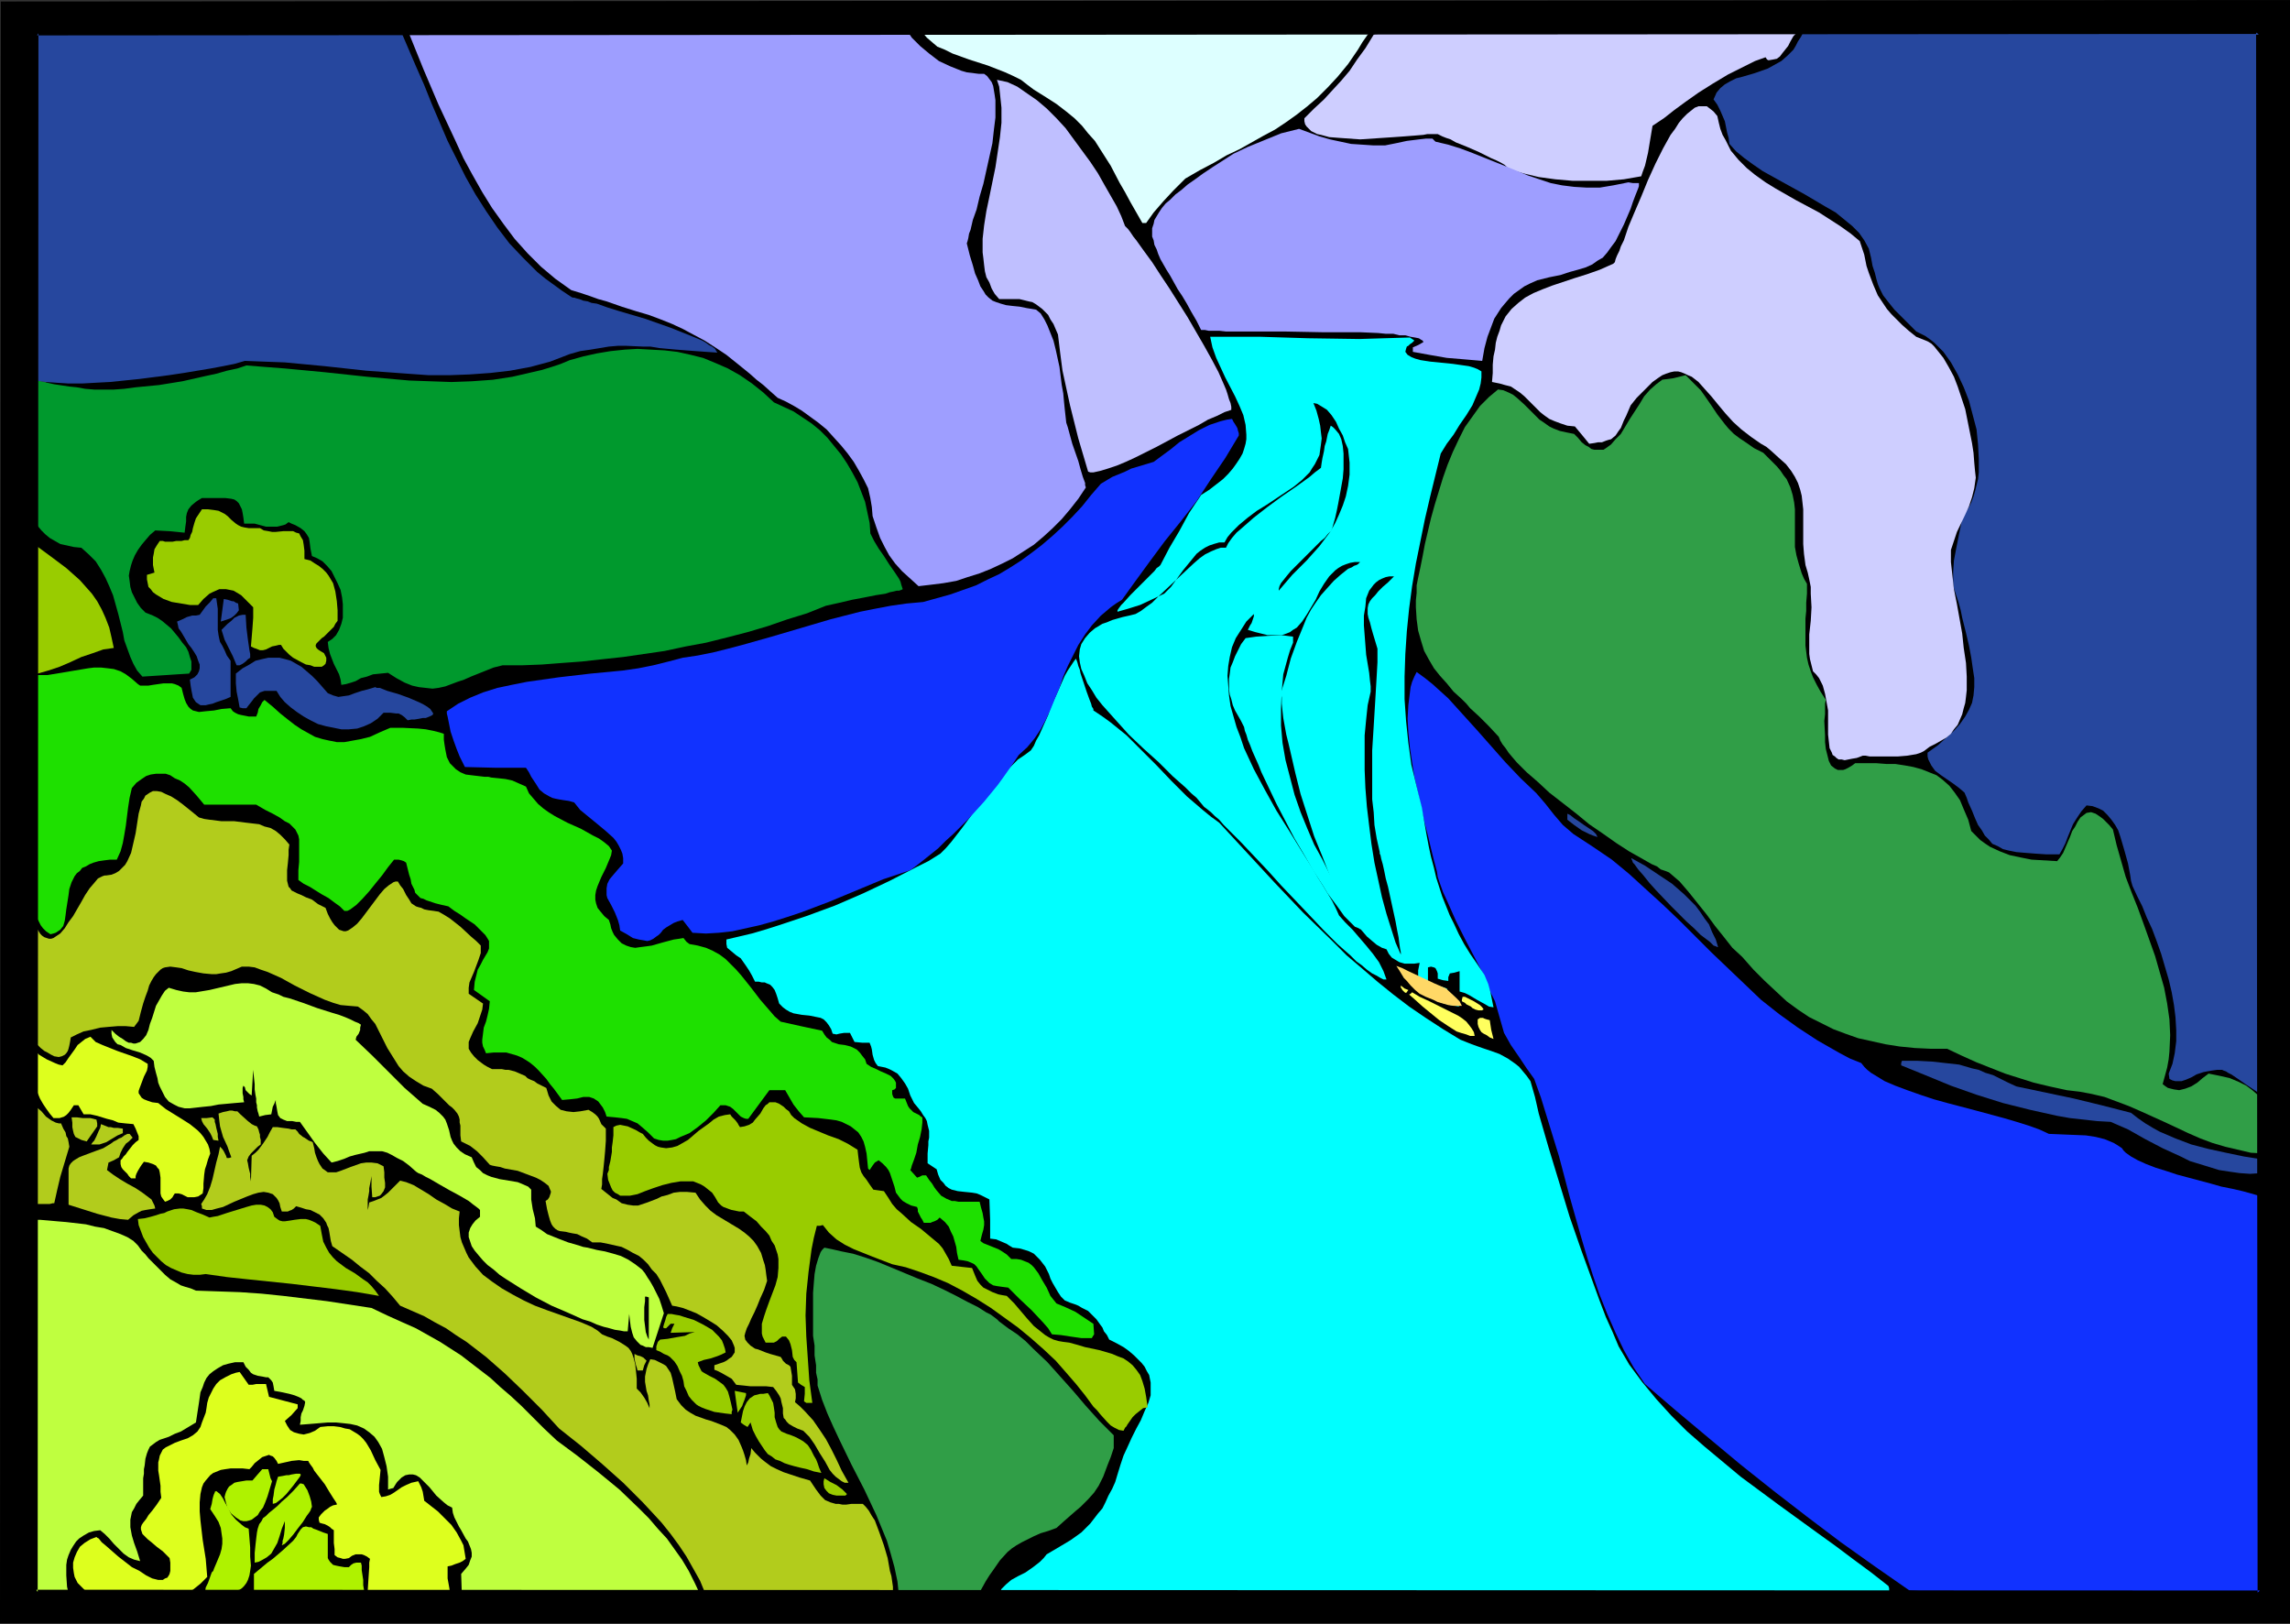 <?xml version="1.0" encoding="UTF-8" standalone="no"?>
<svg
   version="1.0"
   width="129.937mm"
   height="92.131mm"
   id="svg73"
   sodipodi:docname="Mountains &amp; River 3.wmf"
   xmlns:inkscape="http://www.inkscape.org/namespaces/inkscape"
   xmlns:sodipodi="http://sodipodi.sourceforge.net/DTD/sodipodi-0.dtd"
   xmlns="http://www.w3.org/2000/svg"
   xmlns:svg="http://www.w3.org/2000/svg">
  <rect width="100%" height="100%" fill="#333333" stroke="none"/>
  <sodipodi:namedview
     id="namedview73"
     pagecolor="#ffffff"
     bordercolor="#000000"
     borderopacity="0.25"
     inkscape:showpageshadow="2"
     inkscape:pageopacity="0.0"
     inkscape:pagecheckerboard="0"
     inkscape:deskcolor="#d1d1d1"
     inkscape:document-units="mm" />
  <defs
     id="defs1">
    <pattern
       id="WMFhbasepattern"
       patternUnits="userSpaceOnUse"
       width="6"
       height="6"
       x="0"
       y="0" />
  </defs>
  <path
     style="fill:#000000;fill-opacity:1;fill-rule:evenodd;stroke:none"
     d="m 487.062,209.896 v -2.424 z"
     id="path1" />
  <path
     style="fill:#000000;fill-opacity:1;fill-rule:evenodd;stroke:none"
     d="m 487.062,202.625 0.162,-7.918 v -7.756 7.756 z"
     id="path2" />
  <path
     style="fill:#000000;fill-opacity:1;fill-rule:evenodd;stroke:none"
     d="M 488.031,30.216 V 28.115 Z"
     id="path3" />
  <path
     style="fill:#000000;fill-opacity:1;fill-rule:evenodd;stroke:none"
     d="m 488.031,6.625 0.162,-1.777 V 4.04 3.232 Z"
     id="path4" />
  <path
     style="fill:#000000;fill-opacity:1;fill-rule:evenodd;stroke:none"
     d="M 487.708,47.344 V 45.566 Z"
     id="path5" />
  <path
     style="fill:#000000;fill-opacity:1;fill-rule:evenodd;stroke:none"
     d="M 487.223,56.554 V 52.838 Z"
     id="path6" />
  <path
     style="fill:#000000;fill-opacity:1;fill-rule:evenodd;stroke:none"
     d="m 485.931,258.855 -0.162,-0.808 -0.162,-0.969 -2.101,-0.162 h -0.97 l -0.97,-0.162 -0.323,42.981 -0.162,21.167 v 10.503 10.503 l -0.162,0.485 -0.323,0.323 -0.646,0.323 h -0.646 l -0.485,0.162 -0.162,0.485 -0.162,0.646 h -0.485 -0.485 l -0.162,-0.485 -0.323,-0.323 -0.646,-0.323 -0.485,-0.162 -0.485,-0.162 h -0.646 l -0.808,-0.162 h -0.808 l -0.97,-0.162 h -1.131 -1.293 -1.454 l -1.454,-0.162 h -10.666 -2.909 -21.654 l -4.686,-0.162 h -4.848 -5.171 -5.494 l 0.162,0.646 0.323,0.646 0.646,0.808 0.97,0.646 1.616,1.131 0.808,0.646 0.485,0.323 h -1.293 l -1.131,-0.485 -1.131,-0.646 -1.131,-0.646 -1.293,-0.808 -1.131,-0.808 -1.131,-0.646 -1.131,-0.646 h -2.747 l -3.07,-0.162 h -6.141 -6.464 l -6.949,-0.162 h -7.11 -7.434 l -7.434,-0.162 h -7.757 -15.837 l -31.997,-0.162 -7.757,-0.162 h -7.757 -7.595 -14.382 -6.787 -44.117 -0.808 -0.97 l -0.808,1.293 -0.97,1.131 -0.97,0.97 -0.97,0.646 -1.131,0.646 -0.97,0.323 -1.293,0.323 -1.131,0.162 h -2.424 l -2.747,-0.162 -2.586,-0.323 h -2.747 l 0.323,-0.969 0.485,-0.162 0.485,-0.162 1.454,-0.162 1.454,-0.162 1.616,-0.162 1.616,-0.485 0.808,-0.162 0.646,-0.485 0.646,-0.323 0.485,-0.485 0.485,-0.808 0.323,-0.808 h -13.413 l -0.162,1.777 -0.323,1.454 -0.485,-0.323 -0.323,-0.162 -0.162,-0.162 -0.162,-0.323 v -1.131 l -0.162,-0.646 -5.171,-0.162 H 180.507 l -9.858,-0.162 h -10.019 -9.858 v 0.808 l -0.162,0.808 h -1.293 l -0.485,-1.293 -6.141,-0.323 -6.302,-0.485 -12.605,-0.323 -6.302,-0.162 -6.141,0.162 -5.818,0.323 -5.818,0.485 -0.646,0.97 -0.97,0.646 -0.808,0.485 -0.646,0.162 h -0.97 l -0.808,-0.162 -0.808,-0.323 -0.808,-0.485 0.162,-1.293 h -9.211 l -9.373,-0.162 v 0.646 l -0.162,0.323 -0.323,0.162 -0.485,0.162 -1.131,0.485 -1.293,0.646 -3.07,1.131 -1.131,0.485 -0.485,0.162 -0.485,0.162 h -0.323 v 0 l 0.646,-2.101 0.646,-0.323 0.808,-0.323 h 0.485 l 0.646,-0.162 0.97,-0.162 h 1.131 l 0.485,-1.293 -8.565,0.162 -8.726,0.162 -0.162,0.808 -0.323,0.646 -0.323,-0.808 -0.323,-0.808 -4.525,0.162 -4.686,-0.162 0.323,0.485 0.162,0.646 0.323,0.646 0.162,0.646 0.485,1.131 0.162,0.323 v 0.485 l -1.293,-1.131 -1.293,-0.808 -1.454,-0.808 -1.293,-0.485 -1.454,-0.485 -1.293,-0.323 -2.909,-0.485 -3.07,-0.162 -2.909,0.162 H 27.149 25.694 22.786 l 0.162,1.939 0.323,1.777 -0.485,-0.162 -0.485,-0.323 -0.808,-0.808 -0.646,-1.131 -0.646,-0.97 h -0.485 -0.646 -1.616 l -1.778,0.162 H 13.574 11.635 L 9.858,341.586 9.211,341.263 8.565,341.101 8.08,340.778 7.757,340.455 v -28.6 -1.939 -6.948 L 7.918,300.544 v -5.817 -3.232 -3.393 l 0.162,-3.716 v -3.878 -4.201 -4.524 -4.686 l 0.162,-5.171 -3.394,-2.101 -0.162,-0.646 v -0.969 h 1.778 l 1.616,-0.323 v -2.747 L 7.918,252.554 7.11,247.383 6.464,242.051 6.302,239.304 6.141,236.395 5.656,235.911 5.01,235.264 v -0.808 l 0.162,-0.808 v -1.454 l 0.162,-0.969 v -0.646 l 0.323,-1.131 0.162,-0.646 0.162,-0.646 0.162,-0.323 0.323,-0.323 0.323,-0.646 0.323,-0.646 0.162,-0.808 0.323,-0.97 0.485,-2.101 0.485,-2.424 0.485,-2.585 0.323,-2.747 0.162,-2.747 0.162,-2.747 v -2.747 l -0.162,-2.424 -0.162,-0.969 -0.323,-1.131 -0.162,-0.97 -0.323,-0.808 -0.485,-0.646 -0.485,-0.646 -0.485,-0.485 -0.646,-0.323 -0.646,-0.162 H 5.171 L 5.01,196.969 v -0.97 l 0.485,-0.162 0.646,-0.162 h 0.323 l 0.646,0.162 h 0.97 l 0.97,0.162 0.162,-25.368 0.323,-25.368 -0.97,0.162 -2.101,0.162 H 5.656 l -0.162,-0.485 v -0.646 l 0.646,-0.808 0.808,-0.485 0.485,-0.323 0.646,-0.323 0.646,-0.323 0.808,-0.323 v -10.018 -10.18 l -0.808,-1.616 -0.646,-1.454 -0.646,-1.293 -0.646,-1.293 -0.485,-1.454 -0.323,-1.454 -0.323,-1.777 -0.162,-1.777 0.97,0.323 0.97,0.808 1.131,0.646 1.293,0.646 V 78.529 L 8.888,77.883 8.08,77.398 7.434,76.913 6.949,76.429 6.464,75.944 6.141,75.298 5.979,74.49 5.818,73.359 l 0.323,0.162 0.485,0.323 0.485,0.323 0.323,0.485 1.131,1.131 0.646,0.323 0.808,0.323 v -4.201 l 0.162,-4.201 0.162,-4.363 0.162,-4.524 0.485,-9.21 0.323,-9.21 0.162,-9.372 v -4.524 l -0.162,-4.524 -0.162,-4.524 -0.323,-4.363 L 10.342,9.049 9.858,5.009 10.019,4.847 h 0.646 0.97 13.413 l 1.293,-0.162 h 1.939 0.485 l 27.795,0.162 h 27.957 l -0.323,-0.646 -0.323,-0.646 -0.162,-0.485 -0.162,-0.323 -0.162,-1.131 0.323,0.162 0.485,0.162 0.808,0.808 0.485,0.969 0.323,0.323 0.162,0.485 h 0.646 0.808 2.586 1.778 1.778 l 2.262,0.162 h 4.848 2.747 9.373 3.555 11.15 l 4.04,0.162 h 25.533 l 35.875,-0.162 -0.323,-0.969 -0.162,-0.646 -0.323,-0.646 V 2.101 1.616 1.131 l 1.616,1.777 1.778,1.777 11.958,0.323 12.12,0.162 24.402,0.162 h 49.126 l 0.323,-0.162 0.485,-0.323 0.646,-0.808 0.97,-1.293 1.131,-1.131 -0.162,0.808 -0.162,0.646 -0.162,0.485 -0.162,0.485 -0.485,0.808 -0.162,0.646 44.925,0.162 h 45.086 l 1.939,-3.716 2.262,0.162 h 2.424 l -0.808,0.646 -0.646,0.485 -0.646,0.323 -0.485,0.323 -0.808,0.808 -0.323,0.485 -0.162,0.646 46.702,0.162 46.702,0.162 -0.323,225.246 1.293,1.131 1.131,0.97 1.293,0.969 0.646,0.323 0.808,0.162 -0.162,1.454 -0.323,1.293 -0.808,-1.293 -0.97,-1.131 -0.646,-0.323 -0.485,-0.323 -0.808,-0.323 -0.646,-0.162 -0.323,5.817 v 5.817 l 0.646,0.323 0.485,0.323 0.97,0.485 0.485,0.162 0.646,0.162 0.808,0.162 0.97,0.162 -0.323,2.747 -0.323,-0.323 -0.485,-0.323 -1.293,-0.646 -1.293,-0.323 h -0.646 l -0.485,-0.162 0.162,2.101 0.97,0.485 1.131,0.323 h 0.485 l 0.485,0.162 0.646,-0.162 0.646,-0.162 v 3.878 z"
     id="path7" />
  <path
     style="fill:#000000;fill-opacity:1;fill-rule:evenodd;stroke:none"
     d="m 486.739,77.237 0.162,-0.969 v -1.131 1.131 z"
     id="path8" />
  <path
     style="fill:#000000;fill-opacity:1;fill-rule:evenodd;stroke:none"
     d="m 485.607,280.992 v -3.716 z"
     id="path9" />
  <path
     style="fill:#000000;fill-opacity:1;fill-rule:evenodd;stroke:none"
     d="m 485.607,276.63 v -1.939 z"
     id="path10" />
  <path
     style="fill:#000000;fill-opacity:1;fill-rule:evenodd;stroke:none"
     d="m 485.607,273.559 v -1.777 z"
     id="path11" />
  <path
     style="fill:#1132ff;fill-opacity:1;fill-rule:evenodd;stroke:none"
     d="m 487.87,341.101 -0.162,0.646 v 0.485 h -10.181 -3.07 -5.818 -2.586 -2.586 l -4.848,-0.162 h -4.525 l -4.202,-0.162 h -4.202 l -4.04,-0.162 -4.04,-0.162 h -4.04 l -4.202,-0.162 h -4.525 l -4.686,-0.162 h -2.424 -2.586 -2.747 l -2.909,-0.162 -7.434,-5.171 -7.272,-5.171 -7.272,-5.494 -7.11,-5.494 -7.11,-5.655 -6.787,-5.655 -6.949,-5.817 -6.787,-5.817 -2.424,-3.555 -2.101,-3.716 -1.778,-3.716 -1.778,-4.04 -1.616,-4.04 -1.454,-4.201 -1.293,-4.04 -1.293,-4.363 -2.424,-8.564 -2.262,-8.564 -2.586,-8.402 -1.293,-4.201 -1.454,-4.04 -1.616,-2.262 -1.616,-2.424 -1.778,-2.585 -1.454,-2.585 -0.646,-2.262 -0.646,-2.262 -0.646,-2.262 -0.97,-1.939 -1.616,-4.04 -1.939,-3.716 -1.939,-3.716 -1.939,-3.878 -1.778,-4.04 -0.97,-2.101 -0.808,-2.262 -0.323,-0.97 -0.162,-1.131 -0.646,-2.424 -0.646,-2.585 -0.646,-2.747 -0.808,-3.07 -0.646,-3.07 -1.454,-6.463 -0.485,-3.07 -0.485,-3.232 -0.323,-3.232 -0.162,-2.908 0.162,-2.908 0.323,-2.585 0.162,-1.293 0.323,-1.131 0.485,-1.131 0.485,-0.97 1.778,1.293 1.616,1.293 3.394,3.07 3.07,3.393 3.07,3.393 6.141,6.948 3.232,3.393 3.394,3.232 1.939,2.262 1.778,2.262 1.939,2.262 2.262,1.939 4.202,2.747 4.04,2.747 3.717,3.07 3.717,3.393 3.555,3.232 3.555,3.393 6.787,6.786 7.11,6.786 3.555,3.393 3.878,3.07 4.04,2.908 4.202,2.747 2.262,1.293 2.262,1.293 2.424,1.293 2.424,0.969 0.646,0.808 0.646,0.646 0.808,0.646 0.808,0.485 2.101,1.293 2.262,0.969 2.586,0.97 2.747,0.97 2.909,0.969 2.909,0.808 6.141,1.616 5.979,1.616 2.747,0.808 2.586,0.808 2.262,0.808 2.101,0.97 3.878,0.162 4.04,0.162 2.101,0.323 1.939,0.485 1.939,0.808 0.808,0.485 0.97,0.646 0.323,0.485 0.485,0.485 1.131,0.808 1.454,0.808 1.778,0.808 2.101,0.808 2.101,0.646 2.424,0.808 2.424,0.646 4.848,1.293 2.262,0.646 2.424,0.485 2.101,0.485 1.778,0.485 1.616,0.485 1.454,0.323 v 10.503 l 0.162,10.503 0.808,21.167 0.808,21.167 0.162,10.503 z"
     id="path12" />
  <path
     style="fill:#26479e;fill-opacity:1;fill-rule:evenodd;stroke:none"
     d="m 484.961,251.584 -2.424,0.162 -2.262,-0.162 -2.262,-0.323 -2.101,-0.323 -2.101,-0.646 -2.101,-0.646 -2.101,-0.646 -1.939,-0.969 -3.878,-1.777 -3.717,-1.939 -3.717,-2.101 -3.717,-1.616 -2.909,-0.162 -2.909,-0.323 -2.909,-0.323 -2.747,-0.485 -5.818,-1.293 -5.818,-1.454 -5.656,-1.777 -5.494,-1.939 -5.494,-2.262 -5.171,-2.101 v -0.485 l 0.162,-0.485 h 3.394 l 3.07,0.162 2.909,0.323 2.909,0.323 2.747,0.808 1.454,0.323 1.454,0.646 1.616,0.485 1.616,0.808 1.616,0.808 1.778,0.808 6.141,1.293 6.141,1.293 5.979,1.454 6.302,1.616 1.454,1.131 1.616,1.131 1.616,0.969 1.454,0.808 3.394,1.454 3.394,1.293 3.717,0.97 3.717,0.808 3.878,0.808 4.04,0.646 v 0.646 l -0.162,0.808 -0.162,0.808 z"
     id="path13" />
  <path
     style="fill:#309e47;fill-opacity:1;fill-rule:evenodd;stroke:none"
     d="m 485.607,247.383 -2.909,-0.162 -2.747,-0.646 -2.747,-0.646 -2.747,-0.808 -2.586,-0.97 -2.586,-1.131 -5.171,-2.424 -5.01,-2.262 -2.586,-1.131 -2.586,-0.97 -2.586,-0.97 -2.747,-0.646 -2.586,-0.485 -2.747,-0.323 -3.717,-0.808 -3.394,-0.808 -3.07,-0.969 -3.07,-0.97 -6.141,-2.424 -3.232,-1.454 -3.07,-1.454 h -3.555 l -3.394,-0.162 -3.232,-0.323 -3.07,-0.485 -2.909,-0.646 -2.909,-0.646 -2.747,-0.97 -2.586,-0.97 -2.586,-1.293 -2.586,-1.293 -2.424,-1.616 -2.424,-1.777 -2.262,-2.101 -2.424,-2.262 -2.424,-2.424 -2.424,-2.747 -2.101,-1.939 -1.778,-2.262 -1.939,-2.424 -1.778,-2.424 -1.939,-2.424 -1.939,-2.424 -1.939,-2.262 -2.262,-1.939 -0.808,-0.323 -0.97,-0.323 -0.808,-0.646 -1.131,-0.485 -1.131,-0.646 -1.131,-0.646 -2.586,-1.454 -2.747,-1.777 -2.747,-1.939 -3.07,-2.101 -2.747,-2.262 -2.909,-2.262 -2.909,-2.262 -2.424,-2.262 -2.424,-2.101 -2.101,-2.101 -0.97,-1.131 -0.808,-0.969 -0.646,-0.97 -0.646,-0.808 -0.485,-0.808 -0.323,-0.808 -2.101,-2.262 -2.101,-2.101 -1.939,-1.777 -0.808,-0.97 -0.97,-0.969 -1.778,-1.616 -1.454,-1.777 -1.454,-1.616 -1.293,-1.616 -1.131,-1.939 -0.97,-1.777 -0.646,-2.101 -0.646,-2.262 -0.323,-2.424 -0.162,-2.585 v -1.454 l 0.162,-1.616 v -1.616 l 0.323,-1.616 0.485,-2.262 0.485,-2.424 0.485,-2.585 0.646,-2.747 0.646,-2.747 0.808,-2.908 1.778,-5.817 0.97,-2.747 1.131,-2.747 1.293,-2.747 1.293,-2.585 1.616,-2.262 1.616,-2.262 1.939,-1.939 1.939,-1.616 1.131,0.162 1.131,0.485 0.97,0.485 0.808,0.646 1.616,1.454 0.808,0.808 0.808,0.808 1.616,1.616 0.97,0.646 1.131,0.808 0.97,0.485 1.293,0.485 1.454,0.323 1.616,0.323 0.808,0.808 0.808,0.969 0.808,0.646 0.646,0.323 0.646,0.485 0.646,0.162 h 0.646 0.646 0.646 l 0.485,-0.323 1.131,-0.808 0.97,-1.131 1.131,-1.131 0.97,-1.616 0.97,-1.616 2.101,-3.232 0.97,-1.616 1.293,-1.454 1.293,-1.131 1.293,-0.969 2.424,-0.323 2.586,-0.646 1.131,1.131 1.131,1.131 0.97,0.969 0.808,1.131 1.454,2.101 1.293,1.939 1.616,2.101 0.808,0.969 1.131,1.131 1.293,0.969 1.454,0.969 1.616,1.131 1.939,0.969 1.131,1.131 0.97,0.969 0.808,0.808 0.808,0.97 0.646,0.97 0.646,0.808 0.808,1.777 0.485,1.616 0.323,1.616 0.162,1.454 v 1.616 1.454 1.616 1.616 1.777 l 0.323,1.777 0.485,1.777 0.646,2.101 0.485,1.131 0.646,1.131 v 2.101 l -0.162,1.939 v 1.777 l -0.162,1.616 v 1.616 1.454 2.747 l 0.323,2.585 0.323,1.454 0.485,1.454 0.485,1.293 0.808,1.616 0.808,1.454 1.131,1.777 -0.162,0.808 v 0.97 1.293 l -0.162,1.454 0.162,3.07 v 1.454 l 0.162,1.454 0.323,1.293 0.323,1.293 0.485,0.969 0.808,0.646 0.323,0.162 0.323,0.162 h 1.131 l 0.485,-0.162 0.646,-0.323 0.808,-0.485 0.646,-0.485 h 4.525 l 2.101,0.162 h 1.939 l 2.101,0.323 1.778,0.323 1.778,0.485 1.616,0.646 1.616,0.646 1.293,0.969 1.454,1.293 1.131,1.454 1.131,1.616 0.808,1.939 0.97,2.262 0.646,2.424 0.97,0.969 0.97,0.97 1.131,0.808 0.97,0.646 2.101,0.97 2.101,0.808 2.262,0.485 2.424,0.485 2.747,0.162 2.747,0.162 0.646,-0.808 0.646,-0.97 0.97,-2.262 0.485,-1.131 0.485,-1.293 0.646,-0.97 0.485,-0.97 0.646,-0.969 0.646,-0.485 0.646,-0.485 0.97,-0.162 0.485,0.162 0.485,0.162 0.485,0.323 0.485,0.323 0.646,0.485 0.646,0.646 0.646,0.646 0.808,0.969 0.808,3.393 0.97,3.393 0.97,3.393 1.293,3.393 1.293,3.232 1.293,3.555 2.424,6.786 0.97,3.393 0.97,3.393 0.646,3.393 0.485,3.393 0.162,3.393 -0.162,3.555 -0.162,1.616 -0.323,1.777 -0.485,1.777 -0.485,1.777 0.646,0.485 0.485,0.323 0.646,0.162 0.646,0.162 1.131,0.162 1.293,-0.323 1.293,-0.485 1.293,-0.808 1.131,-0.969 1.293,-0.97 2.424,0.485 2.101,0.485 1.939,0.808 1.616,0.808 1.293,0.97 1.293,1.131 0.808,0.97 0.808,1.131 0.485,1.293 0.323,1.293 0.162,1.293 v 1.293 l -0.162,1.293 -0.323,1.293 -0.323,1.293 z"
     id="path14" />
  <path
     style="fill:#26479e;fill-opacity:1;fill-rule:evenodd;stroke:none"
     d="m 486.254,235.426 h -0.162 l -0.485,-0.323 -0.485,-0.162 -0.646,-0.485 -1.454,-0.969 -1.454,-0.97 -1.616,-1.131 -1.454,-0.97 -0.646,-0.323 -0.485,-0.323 -0.485,-0.162 -0.323,-0.162 h -1.131 l -1.131,0.162 -0.97,0.162 -0.808,0.162 -1.454,0.485 -1.131,0.646 -1.131,0.485 -0.97,0.323 h -0.646 -0.646 l -0.646,-0.162 -0.646,-0.323 -0.162,-1.131 0.808,-2.101 0.485,-2.262 0.323,-2.585 v -2.424 l -0.162,-2.747 -0.323,-2.585 -0.485,-2.747 -0.646,-2.747 -0.808,-2.747 -0.808,-2.747 -0.97,-2.747 -0.97,-2.585 -1.131,-2.424 -0.97,-2.424 -1.131,-2.262 -0.97,-2.101 -0.323,-1.131 -0.162,-1.131 -0.485,-2.585 -0.808,-2.908 -0.808,-2.747 -0.485,-1.454 -0.646,-1.131 -0.808,-1.131 -0.808,-0.97 -0.97,-0.97 -0.97,-0.485 -1.293,-0.485 -1.293,-0.162 -1.131,1.293 -0.97,1.454 -0.808,1.293 -1.131,2.747 -0.485,1.293 -0.646,1.293 -0.646,1.131 h -2.747 l -2.424,-0.162 -2.101,-0.162 -1.939,-0.162 -1.616,-0.323 -1.293,-0.323 -1.131,-0.646 -1.131,-0.485 -0.808,-0.969 -0.808,-0.808 -0.646,-1.131 -0.808,-1.131 -0.646,-1.454 -0.646,-1.616 -0.808,-1.777 -0.323,-0.969 -0.485,-1.131 -1.131,-0.97 -1.293,-0.969 -2.586,-1.777 -1.293,-0.97 -0.808,-1.131 -0.323,-0.646 -0.323,-0.646 -0.162,-0.646 v -0.808 l 2.262,-1.616 1.778,-1.616 1.616,-1.454 1.293,-1.454 1.131,-1.616 0.808,-1.454 0.646,-1.454 0.323,-1.616 0.162,-1.777 v -1.939 l -0.323,-2.101 -0.323,-2.262 -0.485,-2.585 -0.646,-2.747 -0.808,-3.232 -0.323,-1.616 -0.485,-1.777 -0.323,-0.97 -0.323,-0.969 -0.323,-0.97 -0.162,-1.131 v -2.424 l 0.162,-2.424 0.485,-2.585 0.485,-2.424 0.485,-2.424 0.485,-2.101 0.646,-0.969 0.646,-0.97 0.485,-0.969 0.485,-1.293 0.323,-1.131 0.323,-1.293 0.323,-1.293 0.162,-1.454 v -2.908 l -0.162,-3.07 -0.323,-3.232 -0.808,-3.07 -0.808,-3.07 -1.131,-2.908 -1.293,-2.747 -1.454,-2.585 -0.808,-1.131 -0.808,-1.131 -0.97,-0.969 -0.97,-0.969 -0.808,-0.646 -1.131,-0.808 -0.97,-0.485 -0.97,-0.485 -1.454,-1.454 -1.131,-1.131 -1.131,-1.131 -0.97,-0.969 -0.646,-0.808 -0.646,-0.808 -1.131,-1.454 -0.808,-1.616 -0.323,-0.808 -0.323,-1.131 -0.323,-1.293 -0.485,-1.454 -0.323,-1.777 -0.485,-1.939 -0.97,-1.777 -1.131,-1.616 -1.454,-1.454 -1.778,-1.454 -1.778,-1.454 -2.262,-1.293 -4.363,-2.585 -4.686,-2.585 -4.363,-2.424 -2.101,-1.454 -1.778,-1.293 -1.778,-1.454 -1.454,-1.616 -0.162,-1.293 -0.323,-1.131 -0.485,-2.424 -0.485,-1.131 -0.485,-1.131 -0.646,-1.293 -0.808,-1.131 0.646,-1.454 0.808,-0.969 0.97,-0.808 1.131,-0.646 1.293,-0.646 1.293,-0.323 2.747,-0.808 2.747,-0.969 1.454,-0.808 1.454,-0.808 1.293,-1.131 1.293,-1.293 0.485,-0.808 0.485,-0.969 0.646,-0.969 0.485,-0.969 h 4.04 4.04 3.878 3.878 31.512 5.171 4.686 l 4.363,-0.162 h 4.04 3.717 l 3.394,-0.162 h 3.07 l 2.747,-0.162 h 2.747 l 2.262,-0.162 h 2.101 l 1.778,-0.162 h 1.778 l 1.454,-0.162 h 1.293 l 1.131,-0.162 h 0.97 0.97 l 0.808,-0.162 h 1.131 1.939 l 0.162,0.646 v 0.323 l 0.162,0.646 V 8.241 8.887 9.695 l 0.162,0.808 v 0.969 1.293 l 0.162,1.293 -0.162,13.411 v 13.735 13.735 13.896 27.792 l 0.162,56.392 0.162,27.954 v 41.042 z"
     id="path15" />
  <path
     style="fill:#ceceff;fill-opacity:1;fill-rule:evenodd;stroke:none"
     d="m 423.715,102.443 -0.323,2.262 -0.485,1.939 -0.646,1.939 -0.808,1.777 -1.778,3.716 -0.646,1.939 -0.646,1.939 v 2.585 l 0.323,2.908 0.323,2.908 0.646,3.232 1.131,6.302 0.323,3.07 0.485,3.232 0.162,2.908 v 2.908 l -0.162,1.454 -0.162,1.293 -0.323,1.131 -0.323,1.293 -0.485,1.131 -0.485,1.131 -0.808,0.969 -0.646,0.97 -0.97,0.808 -1.131,0.646 -1.131,0.646 -1.293,0.646 -0.646,0.485 -0.646,0.485 -0.646,0.323 -0.97,0.323 -1.939,0.323 -1.939,0.162 h -2.262 -2.101 -1.778 l -0.808,-0.162 h -0.646 l -1.293,0.485 -0.97,0.162 -0.808,0.162 -0.808,0.162 -0.646,-0.162 h -0.646 l -0.485,-0.323 -0.323,-0.323 -0.485,-0.323 -0.162,-0.485 -0.485,-0.97 -0.162,-1.454 -0.162,-1.454 v -3.393 -1.777 l -0.323,-1.777 -0.323,-1.777 -0.485,-1.777 -0.808,-1.616 -0.646,-0.808 -0.646,-0.646 -0.323,-1.293 -0.323,-1.293 -0.162,-1.131 v -1.454 -1.293 -1.454 l 0.323,-2.908 0.162,-2.908 -0.162,-2.908 v -1.454 l -0.323,-1.616 -0.323,-1.454 -0.485,-1.616 -0.323,-2.424 -0.162,-2.101 v -2.101 -5.332 l -0.162,-1.454 -0.162,-1.454 -0.323,-1.293 -0.485,-1.454 -0.646,-1.293 -0.808,-1.293 -1.131,-1.454 -1.454,-1.293 -1.778,-1.616 -0.97,-0.808 -1.131,-0.646 -2.101,-1.454 -2.101,-1.616 -1.778,-1.616 -1.616,-1.777 -1.616,-1.939 -1.454,-1.777 -1.454,-1.616 -1.293,-1.454 -1.454,-1.131 -0.808,-0.323 -0.646,-0.323 -0.808,-0.323 -0.646,-0.162 h -0.808 l -0.808,0.162 -0.97,0.323 -0.808,0.323 -0.97,0.646 -1.131,0.808 -0.97,0.969 -1.131,1.131 -1.293,1.293 -1.293,1.616 -0.485,1.131 -0.485,1.131 -0.485,0.969 -0.323,0.808 -0.323,0.808 -0.485,0.646 -0.646,0.969 -0.97,0.808 -0.646,0.162 -0.485,0.162 -0.808,0.323 h -0.808 l -0.808,0.162 -1.131,0.162 -1.454,-1.777 -1.616,-1.939 -1.616,-0.162 -1.454,-0.485 -1.293,-0.485 -1.131,-0.485 -1.131,-0.808 -0.808,-0.646 -1.778,-1.777 -1.616,-1.616 -0.97,-0.808 -0.97,-0.646 -0.97,-0.646 -1.293,-0.323 -1.131,-0.323 -1.616,-0.323 0.162,-1.939 v -1.777 l 0.162,-1.777 0.323,-1.454 0.162,-1.454 0.323,-1.293 0.485,-1.293 0.323,-1.131 0.485,-0.969 0.485,-0.969 0.646,-0.808 0.646,-0.808 1.454,-1.293 1.454,-1.131 1.778,-0.969 1.939,-0.808 2.101,-0.808 2.424,-0.808 2.424,-0.808 2.586,-0.808 2.747,-0.969 2.909,-1.293 0.323,-0.323 0.162,-0.646 0.323,-0.808 0.485,-0.969 0.323,-0.969 0.646,-1.293 0.485,-1.454 0.485,-1.454 1.293,-3.07 1.454,-3.393 1.454,-3.555 1.616,-3.555 1.616,-3.232 0.808,-1.454 0.808,-1.454 0.97,-1.293 0.808,-1.293 0.808,-0.969 0.97,-0.969 0.808,-0.646 0.808,-0.646 0.808,-0.323 h 0.808 0.97 l 0.646,0.485 0.808,0.646 0.808,0.969 0.323,1.454 0.323,1.293 0.485,1.293 0.646,1.131 1.131,2.262 1.616,1.939 1.778,1.777 1.778,1.454 2.262,1.616 2.101,1.293 4.525,2.585 4.848,2.585 2.262,1.454 2.262,1.454 2.262,1.616 1.939,1.616 0.646,1.939 0.323,0.969 0.162,0.808 0.323,1.616 0.485,1.454 0.485,1.293 0.485,1.293 0.97,2.262 1.293,1.939 0.646,0.969 0.97,1.131 1.131,1.131 1.131,1.131 1.454,1.293 1.616,1.293 0.808,0.323 0.808,0.323 0.808,0.323 0.808,0.485 0.646,0.646 0.646,0.808 1.293,1.616 1.131,1.939 1.131,2.101 0.808,2.101 0.808,2.424 0.808,2.424 0.485,2.424 0.485,2.424 0.485,2.424 0.323,2.101 0.162,2.101 0.162,1.777 z"
     id="path16" />
  <path
     style="fill:#00ffff;fill-opacity:1;fill-rule:evenodd;stroke:none"
     d="M 405.292,341.909 H 357.459 309.787 l -47.834,0.323 -47.672,-0.162 0.162,-0.646 0.323,-0.646 0.485,-0.485 0.485,-0.485 1.131,-0.969 1.454,-0.808 1.616,-0.808 1.616,-1.131 1.454,-1.131 0.808,-0.808 0.646,-0.808 2.747,-1.616 2.424,-1.454 2.262,-1.616 1.939,-1.939 1.616,-2.101 0.97,-1.131 0.646,-1.293 0.646,-1.454 0.808,-1.454 0.646,-1.454 0.485,-1.616 0.646,-2.101 0.646,-1.939 0.97,-2.101 0.808,-1.777 0.97,-1.939 0.97,-1.777 0.808,-1.939 0.808,-1.777 0.485,-1.616 v -1.777 -0.97 l -0.162,-0.808 -0.162,-0.808 -0.485,-0.808 -0.485,-0.969 -0.646,-0.808 -0.808,-0.808 -0.808,-0.808 -1.131,-0.97 -1.131,-0.808 -1.454,-0.808 -1.616,-0.808 -0.485,-0.97 -0.646,-0.808 -0.323,-0.808 -0.485,-0.646 -0.808,-1.131 -0.97,-0.97 -0.808,-0.808 -1.293,-0.646 -0.808,-0.485 -0.808,-0.323 -0.97,-0.323 -1.131,-0.485 -0.808,-0.808 -0.646,-0.97 -1.131,-1.939 -0.485,-0.97 -0.323,-0.969 -0.808,-1.616 -1.131,-1.454 -0.646,-0.646 -0.646,-0.646 -0.97,-0.485 -0.97,-0.323 -1.131,-0.323 -1.454,-0.162 -0.808,-0.485 -0.485,-0.323 -1.131,-0.485 -1.131,-0.485 -1.293,-0.162 v -1.939 -2.101 l -0.162,-4.363 -0.97,-0.485 -0.97,-0.485 -0.808,-0.323 -0.97,-0.162 -1.616,-0.162 -1.454,-0.162 -1.293,-0.323 -0.646,-0.323 -0.646,-0.485 -0.485,-0.646 -0.646,-0.646 -0.485,-1.131 -0.323,-1.131 -1.939,-1.293 v -2.101 l 0.162,-1.777 v -0.808 l 0.162,-0.808 v -1.454 l -0.323,-1.293 -0.162,-0.808 -0.323,-0.646 -0.485,-0.646 -0.485,-0.808 -0.646,-0.808 -0.808,-0.969 -0.808,-1.616 -0.485,-1.454 -0.646,-1.131 -0.808,-1.131 -0.808,-0.97 -1.131,-0.646 -0.646,-0.323 -0.808,-0.323 -0.808,-0.162 -0.808,-0.162 -0.485,-0.646 -0.323,-0.646 -0.323,-1.131 -0.162,-1.131 -0.162,-0.646 -0.323,-0.808 h -1.616 l -1.616,-0.162 -0.97,-1.939 h -0.808 -0.485 l -0.97,0.162 -0.646,0.162 -0.808,-0.162 -0.323,-0.97 -0.485,-0.808 -0.485,-0.646 -0.646,-0.646 -0.646,-0.323 -0.808,-0.162 -1.616,-0.323 -1.616,-0.162 -1.778,-0.323 -0.808,-0.323 -0.808,-0.485 -0.646,-0.485 -0.808,-0.808 -0.323,-1.131 -0.323,-0.969 -0.323,-0.808 -0.485,-0.646 -0.485,-0.485 -0.808,-0.323 -0.323,-0.162 h -0.646 l -0.646,-0.162 h -0.808 l -0.646,-1.293 -0.646,-1.131 -0.646,-0.969 -1.131,-1.616 -0.97,-0.646 -0.97,-0.808 -0.97,-0.808 -0.162,-0.808 v -0.97 l 2.747,-0.646 2.747,-0.646 2.747,-0.808 3.07,-0.97 2.909,-0.969 2.909,-0.97 6.141,-2.262 5.979,-2.585 5.818,-2.747 5.656,-2.908 2.586,-1.293 2.586,-1.616 1.131,-1.131 1.131,-1.293 2.262,-2.908 2.262,-3.07 2.424,-3.232 2.262,-3.07 2.586,-2.908 1.293,-1.293 1.293,-1.293 1.454,-0.969 1.293,-0.97 0.646,-0.97 0.485,-1.131 0.646,-1.131 0.646,-1.454 1.293,-2.908 0.485,-1.454 0.646,-1.454 1.293,-2.908 1.131,-2.585 0.646,-1.131 0.646,-0.969 0.646,-0.97 0.485,-0.646 v 0.162 l 0.162,0.323 0.162,0.485 0.162,0.646 0.323,0.808 0.162,0.808 1.293,3.878 0.646,1.777 0.323,0.808 0.162,0.646 0.323,0.485 v 0.323 l 1.939,1.293 1.778,1.293 3.394,2.747 3.232,3.232 3.232,3.232 3.232,3.393 3.232,3.232 3.394,2.908 1.778,1.454 1.778,1.293 11.797,12.765 6.141,6.463 6.302,6.14 3.07,3.07 3.232,2.747 3.394,2.908 3.394,2.747 3.394,2.585 3.555,2.424 3.717,2.424 3.717,2.262 2.424,0.97 2.262,0.808 1.939,0.646 1.778,0.646 1.778,0.97 1.616,1.131 0.808,0.646 0.808,0.969 0.808,0.97 0.808,1.131 0.97,3.393 0.808,3.555 2.101,7.271 2.262,7.433 2.262,7.433 2.586,7.433 2.586,7.11 1.293,3.555 1.293,3.393 1.454,3.232 1.293,3.07 1.131,1.939 1.131,1.939 2.747,3.716 3.07,3.716 3.232,3.555 3.394,3.393 3.717,3.232 3.878,3.232 3.878,3.232 8.08,5.979 8.242,5.979 4.04,2.908 3.878,2.908 3.717,2.747 3.717,2.908 0.162,0.485 v 0.485 l 0.162,0.485 z"
     id="path17" />
  <path
     style="fill:#ceceff;fill-opacity:1;fill-rule:evenodd;stroke:none"
     d="m 384.608,7.756 -0.646,1.131 -0.485,0.969 -0.646,0.808 -0.646,0.808 -0.485,0.646 -0.646,0.485 -0.808,0.162 -0.97,0.162 -0.323,-0.162 -0.323,-0.485 -2.262,0.808 -1.939,0.969 -1.939,0.969 -1.939,0.969 -1.616,0.969 -1.616,0.969 -3.07,1.939 -2.747,1.939 -2.424,1.777 -2.262,1.777 -2.424,1.616 -0.485,2.908 -0.485,2.908 -0.646,2.747 -0.485,1.293 -0.323,0.969 -3.717,0.646 -3.717,0.323 h -3.717 -3.555 l -3.717,-0.323 -3.555,-0.485 -3.394,-0.808 -1.616,-0.485 -1.616,-0.646 -0.646,-0.646 -0.808,-0.485 -0.97,-0.485 -1.131,-0.485 -2.586,-1.293 -2.586,-1.131 -2.424,-0.969 -1.131,-0.646 -0.97,-0.323 -0.808,-0.323 -0.646,-0.323 -0.323,-0.162 h -0.323 -0.485 -0.646 -0.808 l -0.808,0.162 -1.939,0.162 -2.101,0.162 -2.262,0.162 -2.424,0.162 -4.848,0.323 -2.262,-0.162 -2.262,-0.162 -2.101,-0.162 -1.778,-0.485 -0.808,-0.162 -0.646,-0.323 -0.646,-0.323 -0.485,-0.485 -0.485,-0.485 -0.323,-0.485 -0.162,-0.646 v -0.646 l 2.101,-2.101 2.101,-1.939 1.778,-1.939 1.939,-2.101 1.778,-2.101 1.616,-2.424 1.778,-2.424 1.778,-2.908 0.646,-0.323 1.131,-0.162 1.616,-0.323 1.616,-0.162 2.101,-0.162 2.262,-0.162 2.424,-0.162 2.747,-0.162 h 2.909 l 3.07,-0.162 h 3.232 3.394 6.949 7.272 l 14.867,0.162 7.272,0.162 h 3.394 3.394 l 3.232,0.162 h 3.07 l 2.747,0.162 h 2.747 2.424 2.262 l 1.939,0.162 h 1.778 v 0.323 0.485 l -0.323,0.323 z"
     id="path18" />
  <path
     style="fill:#26479e;fill-opacity:1;fill-rule:evenodd;stroke:none"
     d="m 368.448,203.109 h -0.162 l -0.323,-0.162 -0.485,-0.162 -0.323,-0.323 -0.485,-0.485 -0.646,-0.485 -1.293,-0.969 -1.454,-1.454 -1.616,-1.454 -3.232,-3.232 -3.232,-3.393 -1.454,-1.616 -1.293,-1.616 -1.131,-1.293 -0.808,-1.131 -0.323,-0.323 -0.162,-0.485 -0.162,-0.323 v -0.162 l 2.909,1.616 2.909,1.939 2.909,1.939 2.586,2.262 1.131,1.131 1.293,1.293 0.97,1.293 0.97,1.454 0.97,1.293 0.646,1.616 0.808,1.616 z"
     id="path19" />
  <path
     style="fill:#9e9eff;fill-opacity:1;fill-rule:evenodd;stroke:none"
     d="m 351.318,40.396 -0.646,1.616 -0.485,1.293 -0.485,1.454 -0.485,1.131 -0.97,2.262 -0.97,1.939 -0.808,1.616 -0.97,1.293 -0.808,1.131 -0.97,1.131 -1.131,0.646 -1.131,0.808 -1.454,0.646 -1.616,0.485 -1.778,0.485 -1.939,0.646 -2.424,0.485 -1.293,0.323 -1.293,0.323 -1.454,0.646 -1.293,0.646 -1.131,0.808 -1.131,0.808 -0.97,0.969 -0.97,1.131 -0.808,0.969 -1.454,2.262 -0.485,1.293 -0.97,2.585 -0.646,2.424 -0.485,2.747 -3.717,-0.323 -3.878,-0.323 -3.717,-0.646 -3.555,-0.646 v -0.969 l 1.131,-0.485 1.131,-0.646 -0.162,-0.323 -0.323,-0.162 -0.485,-0.323 -0.808,-0.162 -0.97,-0.162 -1.131,-0.323 h -1.293 l -1.293,-0.323 h -1.616 l -1.616,-0.162 -3.717,-0.162 h -3.878 -4.04 l -8.403,-0.162 h -7.757 -1.616 -3.232 l -1.454,-0.162 h -1.131 -1.131 l -0.808,-0.162 h -0.808 l -0.97,-1.939 -1.131,-1.939 -0.97,-1.777 -0.97,-1.616 -0.97,-1.454 -0.808,-1.454 -0.808,-1.454 -0.808,-1.293 -0.646,-1.131 -0.646,-1.131 -0.485,-1.131 -0.323,-0.969 -0.485,-0.969 -0.162,-0.969 -0.323,-0.808 v -0.969 -0.808 l 0.323,-0.969 0.162,-0.808 0.485,-0.808 0.485,-0.808 0.646,-0.969 0.808,-0.969 0.97,-0.808 1.131,-1.131 1.293,-0.969 1.293,-1.131 1.616,-1.131 1.778,-1.293 1.939,-1.293 2.262,-1.454 2.262,-1.454 3.07,-1.454 3.555,-1.454 3.555,-1.454 1.939,-0.485 1.939,-0.485 4.363,1.616 2.262,0.646 2.262,0.485 2.262,0.485 2.424,0.162 2.424,0.162 h 2.424 l 2.424,-0.485 2.262,-0.485 2.586,-0.323 1.454,-0.162 h 1.454 l 0.646,0.646 2.747,0.646 2.586,0.808 2.586,0.969 2.424,0.969 2.424,0.969 2.424,0.969 4.686,1.939 2.424,0.808 2.424,0.808 2.424,0.485 2.586,0.323 2.747,0.162 h 2.747 l 2.909,-0.485 1.616,-0.323 1.616,-0.323 0.97,0.162 h 1.293 v 0.646 z"
     id="path20" />
  <path
     style="fill:#26479e;fill-opacity:1;fill-rule:evenodd;stroke:none"
     d="m 342.592,179.518 -0.97,-0.323 -0.808,-0.323 -1.616,-0.808 -1.616,-1.131 -1.454,-1.131 v -1.293 l 0.323,0.162 0.323,0.162 0.808,0.646 0.97,0.646 1.131,0.808 0.97,0.646 0.97,0.646 0.646,0.646 0.162,0.323 z"
     id="path21" />
  <path
     style="fill:#ffff5e;fill-opacity:1;fill-rule:evenodd;stroke:none"
     d="m 320.291,222.823 -0.808,-0.323 -0.646,-0.485 -0.646,-0.323 -0.485,-0.323 -0.323,-0.485 -0.323,-0.646 -0.162,-0.646 v -0.969 l 0.485,-0.323 h 0.646 l 0.323,0.162 0.485,0.162 0.646,0.162 0.323,2.101 z"
     id="path22" />
  <path
     style="fill:#00ffff;fill-opacity:1;fill-rule:evenodd;stroke:none"
     d="m 320.291,216.036 -0.97,-0.162 -0.808,-0.485 -1.778,-0.969 -1.616,-0.97 -0.97,-0.485 -1.131,-0.323 v -4.363 l -1.131,0.323 -0.97,0.162 -0.323,0.808 v 0.808 l -1.131,-0.162 -1.131,-0.323 v -1.131 l -0.162,-0.485 -0.162,-0.323 -0.162,-0.323 -0.323,-0.162 -0.646,-0.162 -0.646,0.162 v 4.363 h 1.778 l 0.323,-0.323 v -0.162 l 1.939,0.646 0.323,0.808 0.162,0.646 0.323,0.646 0.323,0.323 0.646,0.646 0.323,0.323 0.646,0.485 -1.939,-0.323 -1.939,-0.485 -1.939,-0.97 -1.939,-0.969 -1.616,-1.131 -1.454,-1.454 -1.293,-1.454 -1.131,-1.616 4.363,2.101 v -1.454 l 0.323,-1.616 -1.131,0.162 h -1.131 -0.97 l -1.131,-0.323 -0.808,-0.485 -0.808,-0.485 -0.646,-0.808 -0.485,-0.969 -0.97,-0.323 -1.131,-0.646 -0.97,-0.808 -1.131,-0.97 -0.97,-1.131 -1.131,-1.293 -0.97,-1.454 -0.97,-1.616 -0.97,-1.616 -0.97,-1.777 -0.97,-1.939 -0.97,-2.101 -1.616,-4.201 -1.778,-4.363 -1.454,-4.524 -1.454,-4.524 -1.131,-4.524 -0.97,-4.201 -0.485,-2.101 -0.485,-1.939 -0.323,-1.777 -0.323,-1.777 -0.162,-1.454 -0.162,-1.616 v -1.293 l -0.162,-1.131 1.131,-3.555 0.97,-3.716 1.293,-3.555 1.454,-3.555 0.646,-1.616 0.97,-1.777 0.97,-1.454 1.131,-1.616 1.293,-1.454 1.454,-1.616 1.454,-1.293 1.616,-1.293 0.808,-0.323 0.485,-0.323 0.485,-0.162 0.323,-0.162 0.323,-0.323 0.162,-0.162 h -1.131 l -0.97,0.162 -0.97,0.323 -0.808,0.323 -0.808,0.485 -0.646,0.485 -1.293,1.293 -1.131,1.616 -0.97,1.616 -0.808,1.777 -0.97,1.616 -0.97,1.616 -0.97,1.454 -1.131,1.293 -0.808,0.485 -0.646,0.485 -0.808,0.323 -0.97,0.323 h -0.97 -0.97 -1.131 l -1.293,-0.323 -1.293,-0.323 -1.616,-0.485 0.162,-0.323 0.162,-0.323 0.162,-0.323 0.323,-0.485 0.323,-0.97 0.162,-0.485 v -0.485 l -1.616,1.616 -1.131,1.777 -1.131,1.777 -0.808,1.939 -0.485,2.101 -0.323,1.939 -0.162,2.101 0.162,2.101 0.162,2.101 0.323,2.262 0.646,2.262 0.646,2.262 0.808,2.101 0.808,2.424 2.101,4.524 2.424,4.524 2.424,4.363 2.747,4.363 2.586,4.201 2.424,3.878 1.131,1.939 1.131,1.777 0.97,1.616 0.97,1.616 0.808,1.616 0.646,1.454 1.293,1.454 1.616,1.616 2.909,3.393 1.454,1.777 1.293,1.777 0.97,1.939 0.646,1.777 h -0.646 l -0.646,-0.323 -0.808,-0.485 -0.97,-0.485 -1.131,-0.808 -1.131,-0.97 -1.131,-0.808 -1.293,-1.293 -1.293,-1.131 -1.454,-1.293 -2.909,-2.908 -2.909,-3.07 -3.07,-3.232 -3.232,-3.393 -2.909,-3.232 -2.909,-3.07 -2.747,-2.908 -1.293,-1.293 -1.293,-1.293 -1.131,-1.131 -0.97,-1.131 -0.97,-0.808 -0.808,-0.808 -0.808,-0.646 -0.646,-0.485 -0.808,-0.97 -0.808,-0.969 -1.131,-0.97 -1.293,-1.293 -1.293,-1.131 -1.454,-1.293 -2.909,-2.908 -3.232,-2.908 -3.232,-3.07 -2.909,-3.232 -2.747,-3.07 -1.293,-1.616 -0.97,-1.616 -0.97,-1.454 -0.646,-1.616 -0.646,-1.454 -0.323,-1.454 -0.162,-1.293 0.162,-1.454 0.323,-1.131 0.808,-1.293 0.97,-1.131 1.131,-0.97 0.808,-0.485 0.808,-0.485 0.97,-0.323 1.131,-0.485 1.131,-0.323 1.131,-0.323 1.454,-0.323 1.293,-0.323 1.131,-0.646 1.293,-0.969 1.131,-0.808 1.293,-1.293 2.586,-2.424 2.586,-2.424 2.424,-2.262 1.293,-1.131 1.131,-0.808 1.293,-0.646 1.131,-0.485 0.97,-0.323 h 1.131 l 0.485,-0.97 0.808,-1.131 0.97,-1.131 1.131,-0.969 2.586,-2.262 2.909,-2.262 3.07,-2.262 3.07,-2.101 2.909,-2.101 1.131,-0.969 1.293,-0.97 0.162,-1.131 0.162,-0.969 0.323,-1.454 0.162,-1.131 0.323,-0.969 0.323,-1.616 0.323,-0.808 0.323,-0.969 0.485,0.323 0.485,0.485 0.808,0.969 0.485,1.131 0.323,1.454 0.162,1.616 v 1.616 1.777 l -0.162,1.939 -0.646,3.555 -0.323,1.777 -0.323,1.616 -0.323,1.454 -0.323,1.131 -0.323,1.131 -0.323,0.646 -0.646,0.646 -0.646,0.808 -0.808,0.646 -0.97,0.97 -3.717,3.716 -1.778,1.777 -0.808,0.97 -0.646,0.808 -0.646,0.808 -0.323,0.646 -0.162,0.646 v 0.323 l 2.909,-3.393 3.07,-3.07 2.747,-3.07 2.424,-3.232 0.97,-1.777 0.808,-1.777 0.808,-1.939 0.646,-1.939 0.485,-2.262 0.323,-2.424 v -2.585 l -0.323,-2.908 -0.646,-1.454 -0.485,-1.454 -0.808,-1.454 -0.646,-1.454 -0.97,-1.454 -0.97,-1.131 -1.293,-0.808 -0.808,-0.485 -0.808,-0.162 0.646,1.616 0.485,1.777 0.323,1.454 0.162,1.454 0.162,1.293 -0.162,1.293 -0.162,1.131 -0.162,1.131 -0.485,0.969 -0.485,0.969 -0.646,0.969 -0.485,0.808 -1.616,1.616 -1.778,1.454 -1.939,1.293 -1.939,1.293 -1.939,1.293 -2.101,1.293 -1.939,1.454 -1.939,1.616 -1.616,1.616 -0.808,0.97 -0.646,1.131 h -1.131 l -1.131,0.323 -0.97,0.323 -0.97,0.485 -0.97,0.646 -0.808,0.646 -1.454,1.777 -1.454,1.777 -1.293,1.777 -1.293,1.777 -1.454,1.454 -2.747,1.293 -2.424,1.131 -2.586,0.808 -2.262,0.646 v -0.323 l 0.323,-0.485 0.485,-0.646 0.485,-0.485 1.454,-1.616 3.07,-3.07 1.454,-1.454 0.646,-0.646 0.485,-0.646 0.485,-0.323 0.323,-0.323 1.939,-3.716 2.101,-3.555 2.101,-3.878 1.293,-1.939 1.293,-1.939 1.778,-1.131 1.454,-1.131 1.454,-1.131 1.131,-1.131 0.97,-1.131 0.808,-1.131 0.646,-0.969 0.646,-1.131 0.323,-0.969 0.323,-1.131 0.162,-0.969 v -0.969 l -0.162,-2.101 -0.485,-2.101 -0.808,-1.939 -0.97,-2.101 -2.101,-4.04 -0.97,-2.101 -0.97,-2.101 -0.808,-2.262 -0.485,-2.262 h 5.171 5.333 l 10.504,0.323 10.989,0.162 5.333,-0.162 5.494,-0.162 0.485,0.323 0.485,0.323 -0.485,0.485 -0.485,0.323 -0.323,0.323 -0.323,0.162 -0.162,0.485 -0.162,0.646 0.485,0.646 0.808,0.485 0.808,0.323 1.131,0.323 2.101,0.323 4.848,0.485 2.262,0.323 1.131,0.162 1.131,0.323 0.808,0.323 0.808,0.485 v 1.293 l -0.162,1.293 -0.323,1.293 -0.485,1.131 -0.97,2.262 -1.293,2.101 -1.454,2.101 -1.293,2.101 -1.454,1.939 -1.293,2.101 -2.262,9.21 -1.131,4.847 -1.939,9.533 -0.808,4.847 -0.646,4.847 -0.485,4.847 -0.323,4.847 -0.162,4.847 v 4.847 l 0.323,4.686 0.485,4.686 0.646,4.686 1.131,4.686 1.131,4.524 0.485,2.908 0.485,2.747 0.485,2.585 0.485,2.262 0.646,2.424 0.485,2.101 1.293,4.04 1.616,4.04 0.97,1.939 0.97,2.101 1.131,2.101 1.293,2.101 1.454,2.101 1.616,2.424 0.808,1.939 0.485,1.777 0.323,1.616 z"
     id="path23" />
  <path
     style="fill:#ffff5e;fill-opacity:1;fill-rule:evenodd;stroke:none"
     d="m 317.867,216.682 h -0.808 l -0.646,-0.162 -0.646,-0.323 -0.323,-0.323 -0.97,-0.485 -0.323,-0.323 -0.646,-0.323 v -0.323 l 0.162,-0.646 h 0.485 l 0.646,0.323 1.293,0.646 1.293,0.808 0.485,0.485 0.323,0.485 h -0.162 z"
     id="path24" />
  <path
     style="fill:#ffff5e;fill-opacity:1;fill-rule:evenodd;stroke:none"
     d="m 316.251,222.176 h -0.97 l -0.808,-0.323 -1.131,-0.323 -0.97,-0.323 -1.778,-1.131 -1.939,-1.293 -1.778,-1.454 -1.778,-1.454 -1.616,-1.454 -1.293,-1.131 0.323,-0.162 0.323,-0.323 0.808,0.485 0.808,0.485 2.101,0.969 4.202,2.101 1.939,0.969 0.97,0.646 0.808,0.646 0.646,0.808 0.485,0.646 0.485,0.808 z"
     id="path25" />
  <path
     style="fill:#ffff5e;fill-opacity:1;fill-rule:evenodd;stroke:none"
     d="m 302.03,212.32 -0.485,0.646 -0.323,-0.162 -0.485,-0.485 -0.162,-0.323 -0.162,-0.162 v -0.485 l 0.808,0.646 z"
     id="path26" />
  <path
     style="fill:#000000;fill-opacity:1;fill-rule:evenodd;stroke:none"
     d="m 300.414,204.725 -1.131,-2.585 -0.97,-3.07 -0.97,-3.07 -0.97,-3.555 -0.808,-3.716 -0.808,-3.716 -0.646,-4.04 -0.485,-3.878 -0.485,-4.04 -0.323,-4.04 -0.162,-3.878 v -3.716 -3.716 l 0.323,-3.393 0.323,-3.07 0.323,-1.454 0.323,-1.454 v -0.485 -0.646 l -0.162,-1.293 -0.162,-1.616 -0.323,-1.939 -0.323,-1.939 -0.162,-2.101 -0.323,-4.201 v -2.101 l 0.323,-1.939 0.162,-1.777 0.646,-1.616 0.485,-0.646 0.485,-0.646 0.485,-0.485 0.646,-0.485 0.646,-0.323 0.808,-0.323 0.808,-0.162 h 0.97 l -1.293,1.293 -1.131,0.97 -0.97,0.969 -0.646,0.808 -0.646,0.646 -0.485,0.646 -0.323,0.646 -0.162,0.808 v 0.646 0.646 l 0.162,0.808 0.323,0.969 0.323,1.293 0.323,1.131 0.485,1.616 0.485,1.616 v 2.908 l -0.162,2.908 -0.323,5.494 -0.323,5.332 -0.323,5.171 v 5.171 2.585 2.747 l 0.323,2.747 0.162,2.747 0.485,2.908 0.646,2.908 v 0.323 l 0.162,0.323 0.162,0.808 0.323,1.131 0.323,1.454 0.323,1.616 0.485,1.777 1.616,7.433 0.323,1.777 0.323,1.616 0.162,1.293 0.162,1.131 0.162,0.808 z"
     id="path27" />
  <path
     style="fill:#ddffff;fill-opacity:1;fill-rule:evenodd;stroke:none"
     d="m 293.304,7.433 -1.131,1.616 -0.97,1.616 -2.101,3.07 -2.262,2.747 -2.101,2.262 -2.262,2.262 -2.101,1.777 -2.262,1.777 -2.262,1.616 -2.424,1.616 -2.424,1.293 -5.171,2.908 -2.747,1.293 -2.747,1.616 -3.07,1.616 -3.07,1.777 -2.586,2.585 -2.101,2.262 -2.101,2.424 -0.808,1.131 -0.808,1.131 h -0.808 l -1.293,-2.262 -1.293,-2.262 -1.131,-2.101 -1.131,-1.939 -1.939,-3.716 -2.262,-3.555 -1.131,-1.777 -1.454,-1.616 -1.293,-1.616 -1.616,-1.616 -1.778,-1.454 -2.101,-1.616 -2.262,-1.454 -2.586,-1.616 -1.293,-0.969 -1.454,-1.131 -1.616,-0.808 -1.778,-0.808 -3.717,-1.454 -4.04,-1.293 -1.778,-0.646 -1.778,-0.646 -1.616,-0.808 -1.616,-0.646 -1.131,-0.969 -1.131,-0.969 -0.808,-0.969 -0.162,-0.485 -0.162,-0.646 47.672,0.323 47.834,0.323 0.162,0.323 0.162,0.162 v 0.162 z"
     id="path28" />
  <path
     style="fill:#00ffff;fill-opacity:1;fill-rule:evenodd;stroke:none"
     d="m 291.849,199.393 -0.485,-0.323 -0.808,-0.323 -0.646,-0.646 -0.808,-0.808 -0.808,-0.808 -0.808,-1.131 -0.808,-1.131 -0.97,-1.293 -0.97,-1.293 -0.97,-1.616 -2.101,-3.232 -1.939,-3.393 -2.101,-3.555 -1.939,-3.716 -1.939,-3.716 -1.616,-3.393 -1.616,-3.393 -0.646,-1.616 -0.646,-1.454 -0.646,-1.454 -0.485,-1.293 -0.485,-1.131 -0.323,-1.131 -0.323,-0.808 -0.162,-0.808 -0.646,-1.293 -0.646,-1.131 -0.646,-1.131 -0.485,-1.131 -0.323,-1.293 -0.323,-0.97 -0.162,-1.131 v -1.131 -1.131 l 0.162,-1.131 0.162,-1.293 0.485,-1.131 0.485,-1.293 0.646,-1.293 0.646,-1.293 0.97,-1.293 1.131,-0.162 1.131,-0.162 2.586,-0.162 2.747,-0.162 1.293,0.162 1.293,0.162 v 1.293 l -0.646,1.616 -0.485,1.616 -0.485,1.777 -0.485,1.777 -0.323,3.555 -0.162,3.716 v 3.716 l 0.323,3.716 0.646,3.716 0.97,3.716 0.97,3.716 1.293,3.716 1.454,3.555 1.454,3.393 1.778,3.232 1.616,3.232 1.939,2.908 1.778,2.747 0.485,1.131 0.323,0.646 0.485,1.293 0.323,0.646 0.323,0.485 0.485,0.808 z"
     id="path29" />
  <path
     style="fill:#1132ff;fill-opacity:1;fill-rule:evenodd;stroke:none"
     d="m 265.67,93.395 -2.909,4.847 -3.07,4.524 -3.07,4.686 -3.394,4.363 -3.394,4.201 -3.232,4.363 -3.07,4.201 -2.909,4.04 -1.293,0.808 -1.131,0.808 -1.131,0.97 -0.97,0.808 -1.939,2.101 -1.454,1.939 -1.454,2.262 -1.131,2.262 -1.131,2.262 -0.97,2.262 -0.808,2.424 -0.97,2.262 -0.97,2.424 -0.97,2.101 -1.131,2.101 -1.293,1.939 -1.616,1.939 -1.778,1.616 -0.97,1.454 -1.131,1.616 -1.131,1.616 -1.293,1.777 -2.909,3.555 -3.232,3.555 -3.394,3.393 -1.616,1.454 -1.616,1.616 -1.616,1.293 -1.616,1.293 -1.454,1.131 -1.293,0.97 -2.909,0.969 -2.909,0.97 -5.818,2.424 -5.818,2.424 -5.979,2.262 -2.909,0.969 -3.07,0.97 -2.909,0.808 -2.909,0.646 -2.909,0.646 -2.909,0.323 -2.747,0.162 -2.909,-0.162 -0.97,-1.293 -1.131,-1.454 -1.131,0.323 -0.808,0.323 -0.808,0.485 -0.808,0.485 -0.646,0.485 -0.485,0.646 -0.485,0.485 -0.485,0.323 -0.646,0.485 -0.646,0.323 -0.646,0.162 -0.808,-0.162 -0.97,-0.162 -1.293,-0.323 -1.293,-0.808 -1.454,-0.808 -0.162,-1.131 -0.323,-1.131 -0.323,-0.808 -0.323,-0.808 -0.808,-1.616 -0.808,-1.454 -0.162,-0.646 v -0.646 -0.808 l 0.162,-0.97 0.485,-0.969 0.808,-0.97 0.97,-1.131 1.131,-1.293 v -1.131 l -0.162,-0.969 -0.323,-0.808 -0.485,-0.969 -0.485,-0.808 -0.646,-0.808 -1.616,-1.454 -1.939,-1.616 -1.778,-1.454 -1.778,-1.454 -0.646,-0.808 -0.646,-0.808 -1.131,-0.323 -1.131,-0.162 -0.97,-0.162 -0.808,-0.162 -0.646,-0.162 -0.646,-0.323 -1.131,-0.646 -0.97,-0.808 -0.808,-1.293 -0.97,-1.454 -0.485,-0.969 -0.646,-0.97 h -6.464 l -6.626,-0.162 -0.162,-0.323 -0.323,-0.646 -0.646,-1.293 -0.646,-1.616 -0.646,-1.777 -0.646,-1.939 -0.323,-1.616 -0.323,-1.616 -0.162,-0.646 v -0.485 l 2.424,-1.616 2.586,-1.293 2.747,-1.131 3.07,-0.969 3.07,-0.646 3.232,-0.646 3.394,-0.485 3.394,-0.485 6.949,-0.808 6.787,-0.646 3.394,-0.485 3.232,-0.646 3.232,-0.808 3.07,-0.808 3.232,-0.485 3.232,-0.646 3.232,-0.808 3.07,-0.808 6.302,-1.777 12.605,-3.716 6.302,-1.616 3.232,-0.646 3.394,-0.646 3.394,-0.485 3.555,-0.323 2.909,-0.808 2.909,-0.808 2.747,-0.969 2.747,-0.97 2.586,-1.293 2.424,-1.131 2.424,-1.454 2.262,-1.454 2.424,-1.777 2.101,-1.616 2.262,-1.939 2.101,-1.939 2.101,-2.101 2.101,-2.262 1.939,-2.424 2.101,-2.424 2.424,-1.454 2.747,-1.131 1.293,-0.646 1.616,-0.485 1.616,-0.485 1.616,-0.485 3.717,-2.747 1.778,-1.454 2.101,-1.293 2.101,-1.293 2.262,-1.131 2.424,-0.808 1.293,-0.323 1.131,-0.162 0.323,0.646 0.323,0.485 0.485,0.808 0.162,0.646 0.162,0.485 z"
     id="path30" />
  <path
     style="fill:#bfbfff;fill-opacity:1;fill-rule:evenodd;stroke:none"
     d="m 264.054,87.901 -1.454,0.485 -1.616,0.808 -1.939,0.808 -1.939,1.131 -2.262,1.131 -2.262,1.131 -4.525,2.424 -2.262,1.131 -2.262,1.131 -2.101,0.969 -1.939,0.808 -1.939,0.646 -1.616,0.485 -1.454,0.323 h -0.646 l -0.485,-0.162 -2.101,-7.11 -1.778,-7.11 -0.808,-3.716 -0.808,-3.716 -0.485,-3.716 -0.485,-4.04 -0.485,-1.131 -0.485,-1.131 -0.646,-0.969 -0.485,-0.969 -0.646,-0.646 -0.646,-0.646 -0.646,-0.485 -0.646,-0.485 -0.808,-0.485 -0.808,-0.162 -1.939,-0.485 h -2.101 -2.262 l -0.97,-1.131 -0.646,-1.131 -0.485,-1.293 -0.646,-1.131 -0.323,-1.293 -0.162,-1.293 -0.162,-1.454 -0.162,-1.293 v -2.908 l 0.323,-2.908 0.485,-3.07 0.646,-3.07 1.293,-6.302 0.485,-3.232 0.485,-3.232 0.323,-3.07 v -3.232 l -0.323,-3.07 -0.162,-1.454 -0.485,-1.454 2.262,0.485 2.101,0.969 2.101,1.454 2.101,1.454 2.101,1.777 2.101,2.101 1.939,2.101 1.778,2.424 1.778,2.424 1.778,2.424 1.616,2.424 1.454,2.585 1.293,2.262 1.293,2.262 0.97,2.101 0.808,2.101 0.646,0.646 0.485,0.646 0.646,0.969 0.646,0.808 0.808,1.131 0.808,1.131 1.778,2.424 1.778,2.747 1.939,2.908 3.878,6.14 1.778,3.07 1.778,3.07 1.616,2.908 1.454,2.747 1.131,2.585 0.485,1.131 0.323,0.969 0.323,1.131 0.323,0.808 0.162,0.808 z"
     id="path31" />
  <path
     style="fill:#99cc00;fill-opacity:1;fill-rule:evenodd;stroke:none"
     d="m 246.117,301.836 -0.97,0.162 -0.808,0.646 -0.808,0.646 -0.646,0.646 -1.131,1.616 -0.162,0.323 -0.323,0.323 -0.323,0.646 -0.97,-0.162 -0.97,-0.485 -0.808,-0.485 -0.808,-0.808 -1.454,-1.616 -0.646,-0.808 -0.808,-0.808 -1.778,-2.424 -1.939,-2.424 -2.101,-2.424 -2.262,-2.585 -2.586,-2.424 -2.747,-2.424 -2.747,-2.262 -2.909,-2.101 -2.909,-2.101 -3.07,-1.939 -3.07,-1.777 -3.07,-1.616 -3.07,-1.293 -3.07,-1.131 -2.909,-0.97 -2.909,-0.646 -4.202,-1.616 -4.04,-1.616 -1.939,-0.97 -1.778,-1.131 -1.616,-1.454 -0.646,-0.808 -0.646,-0.808 -0.646,0.162 h -0.646 l -0.646,2.585 -0.485,2.424 -0.323,2.424 -0.323,2.424 -0.485,4.686 -0.162,4.686 0.162,4.524 0.323,4.686 0.323,4.686 0.646,4.847 h -0.646 -0.323 -0.323 l -0.485,-0.323 0.162,-1.616 v -1.454 l -0.808,-0.485 -0.646,-0.485 -0.323,-4.363 -0.485,-0.485 -0.323,-0.646 -0.162,-1.454 -0.162,-0.646 -0.162,-0.646 -0.323,-0.808 -0.646,-0.808 h -0.808 l -0.646,0.485 -0.485,0.485 -0.323,0.162 -0.323,0.162 h -0.646 -0.485 -0.646 l -0.323,-0.646 -0.323,-0.646 -0.162,-0.646 v -0.808 -1.293 l 0.485,-1.616 0.485,-1.454 0.646,-1.777 1.293,-3.393 0.485,-1.777 0.162,-1.939 v -1.939 l -0.162,-0.969 -0.323,-0.97 -0.323,-0.97 -0.646,-0.969 -0.485,-1.131 -0.808,-0.97 -0.97,-0.969 -0.97,-1.131 -1.293,-0.97 -1.454,-1.131 h -0.97 l -0.808,-0.162 -0.808,-0.162 -0.485,-0.162 -1.293,-0.485 -0.485,-0.323 -0.646,-0.646 -0.646,-1.131 -0.646,-0.969 -0.808,-0.646 -0.808,-0.646 -0.808,-0.485 -0.808,-0.323 -0.808,-0.323 h -0.97 -1.778 l -1.939,0.323 -1.939,0.485 -1.939,0.646 -1.778,0.646 -1.616,0.646 -1.616,0.323 h -0.808 -0.646 -0.646 l -0.485,-0.323 -0.646,-0.323 -0.485,-0.485 -0.323,-0.646 -0.323,-0.808 -0.323,-0.808 -0.162,-1.293 0.323,-0.808 v -0.646 l 0.323,-1.293 0.162,-0.969 0.162,-0.97 v -0.97 l 0.162,-1.131 0.162,-1.454 v -0.808 -0.97 l 0.646,-0.323 0.808,-0.162 0.808,0.162 0.808,0.162 1.778,0.808 0.808,0.485 0.646,0.323 0.646,0.808 0.646,0.646 0.646,0.485 0.646,0.485 0.646,0.323 0.646,0.162 1.131,0.162 1.293,-0.162 1.131,-0.323 1.131,-0.646 1.131,-0.646 2.262,-1.939 2.262,-1.616 0.97,-0.808 1.131,-0.646 1.293,-0.323 1.131,-0.162 0.323,0.485 0.323,0.323 0.485,0.485 0.485,0.646 0.162,0.323 0.323,0.485 0.97,-0.162 0.97,-0.323 0.808,-0.485 0.485,-0.646 1.131,-1.293 0.646,-1.131 0.485,-0.646 0.485,-0.323 0.323,-0.323 h 0.646 0.646 l 0.808,0.323 0.97,0.646 0.485,0.485 0.646,0.485 0.485,0.808 0.646,0.646 1.616,1.131 1.778,0.969 1.939,0.808 1.939,0.808 2.262,0.808 1.939,0.969 2.101,1.293 0.162,1.454 0.162,1.293 0.162,1.131 0.323,0.969 0.485,0.808 0.646,0.808 0.646,0.97 0.808,1.131 1.131,0.162 1.131,0.162 0.97,1.454 0.808,1.293 0.97,1.131 1.131,0.97 1.939,1.777 2.101,1.454 1.939,1.616 1.939,1.616 0.808,0.969 0.646,1.131 0.646,1.131 0.646,1.454 4.363,0.485 0.323,0.808 0.323,0.808 0.485,1.131 0.646,0.808 0.646,0.646 0.97,0.485 0.97,0.485 1.293,0.485 0.808,0.162 0.97,0.162 1.616,1.616 2.747,3.232 1.454,1.616 1.616,1.293 0.808,0.646 0.808,0.485 0.97,0.485 1.131,0.323 0.97,0.162 1.293,0.162 1.778,0.485 1.616,0.485 3.07,0.646 2.747,0.808 1.131,0.485 1.293,0.485 0.97,0.646 0.97,0.808 0.808,0.97 0.808,1.131 0.485,1.293 0.485,1.616 0.323,1.777 z"
     id="path32" />
  <path
     style="fill:#309e47;fill-opacity:1;fill-rule:evenodd;stroke:none"
     d="m 238.845,310.562 -0.646,1.939 -0.646,1.616 -0.485,1.293 -0.485,1.293 -0.485,0.969 -0.485,0.97 -0.97,1.454 -1.293,1.454 -0.646,0.646 -0.97,0.97 -0.97,0.808 -1.293,1.131 -1.293,1.131 -1.616,1.454 -1.778,0.646 -1.616,0.485 -1.454,0.646 -1.293,0.646 -1.293,0.646 -1.131,0.646 -0.97,0.646 -0.97,0.808 -1.616,1.777 -1.454,2.101 -0.808,1.131 -0.808,1.293 -0.808,1.454 -0.808,1.454 -8.403,0.162 h -8.565 l -0.323,-3.07 -0.646,-3.07 -0.808,-2.908 -0.808,-2.747 -1.131,-2.747 -1.131,-2.747 -2.586,-5.494 -2.747,-5.332 -2.586,-5.332 -1.293,-2.747 -1.293,-2.908 -1.131,-2.908 -0.97,-3.07 v -1.293 l -0.323,-1.454 v -1.616 l -0.323,-2.101 v -2.101 l -0.323,-2.101 v -4.686 -4.524 l 0.162,-2.101 0.162,-1.939 0.323,-1.777 0.485,-1.616 0.485,-1.293 0.323,-0.485 0.485,-0.485 0.808,0.162 0.808,0.162 2.101,0.485 2.424,0.485 2.586,0.808 2.747,0.969 2.747,1.131 5.818,2.424 2.909,1.131 2.747,1.293 2.586,1.293 2.424,1.293 2.262,1.131 1.778,1.131 0.97,0.485 0.646,0.485 0.646,0.485 0.485,0.485 1.939,1.454 1.939,1.293 1.778,1.454 1.616,1.616 3.07,2.908 2.747,3.07 2.747,3.07 2.747,3.232 2.909,3.232 3.07,3.07 z"
     id="path33" />
  <path
     style="fill:#1ee000;fill-opacity:1;fill-rule:evenodd;stroke:none"
     d="m 234.643,286.163 -0.323,0.485 -0.162,0.323 h -2.262 l -2.262,-0.323 -2.101,-0.323 -1.939,-0.162 -0.808,-1.293 -1.131,-1.293 -2.424,-2.585 -2.586,-2.424 -2.424,-2.424 -1.293,-0.162 -1.131,-0.162 -0.808,-0.162 -0.808,-0.485 -0.485,-0.485 -0.485,-0.485 -0.646,-0.969 -0.808,-1.131 -0.323,-0.485 -0.485,-0.485 -0.646,-0.323 -0.808,-0.323 -0.808,-0.162 -1.131,-0.162 -0.323,-1.454 -0.162,-1.293 -0.323,-1.131 -0.323,-1.131 -0.485,-0.969 -0.485,-1.131 -0.808,-0.97 -1.131,-0.97 -0.485,0.485 -0.646,0.323 -0.485,0.162 -0.323,0.162 h -0.808 -0.646 l -0.323,-0.646 -0.323,-0.485 -0.323,-0.646 -0.323,-0.646 v -0.485 l -0.162,-0.485 -1.293,-0.323 -0.97,-0.485 -0.808,-0.485 -0.485,-0.485 -0.485,-0.646 -0.485,-0.646 -0.323,-1.293 -0.485,-1.454 -0.485,-1.454 -0.323,-0.646 -0.485,-0.646 -0.808,-0.808 -0.808,-0.646 -0.808,0.485 -0.485,0.646 -0.646,0.97 -0.162,-0.162 -0.162,-0.162 -0.162,-1.616 -0.162,-1.616 -0.323,-1.454 -0.323,-1.131 -0.485,-0.969 -0.646,-0.97 -0.808,-0.646 -0.808,-0.646 -0.97,-0.485 -0.97,-0.485 -1.131,-0.323 -1.131,-0.162 -2.747,-0.323 -3.07,-0.162 -1.131,-1.293 -1.131,-1.454 -1.778,-3.07 h -3.394 l -2.262,3.07 -2.262,3.07 h -0.485 l -0.485,-0.162 -0.646,-0.323 -1.131,-1.131 -0.485,-0.485 -0.646,-0.485 -0.97,-0.323 h -0.485 -0.646 l -1.454,1.616 -1.616,1.616 -1.778,1.454 -1.778,1.293 -1.939,0.808 -0.97,0.485 -0.808,0.162 -0.97,0.162 h -0.97 l -0.97,-0.162 -0.97,-0.323 -0.646,-0.646 -0.646,-0.646 -1.293,-1.131 -0.97,-0.808 -1.131,-0.485 -1.131,-0.485 -1.131,-0.162 -1.454,-0.162 -1.778,-0.162 -0.323,-0.969 -0.485,-0.97 -0.485,-0.646 -0.485,-0.646 -0.485,-0.323 -0.485,-0.323 -0.485,-0.162 -0.485,-0.162 h -1.293 l -1.293,0.323 -1.454,0.162 -1.778,0.162 -1.778,-2.424 -0.808,-0.97 -0.808,-1.131 -1.616,-1.777 -0.808,-0.808 -0.97,-0.808 -0.97,-0.646 -0.808,-0.485 -1.131,-0.485 -1.131,-0.323 -1.131,-0.323 h -1.293 -1.454 l -1.616,0.162 -0.323,-0.808 -0.323,-0.646 -0.162,-0.808 v -0.646 l 0.162,-1.293 0.162,-1.293 0.485,-1.293 0.323,-1.293 0.323,-1.454 0.162,-1.616 -3.394,-2.424 0.162,-1.777 0.323,-1.293 0.323,-1.293 0.646,-1.131 0.485,-0.969 0.485,-0.808 0.485,-0.808 0.323,-0.808 v -0.646 -0.969 l -0.485,-0.808 -0.323,-0.485 -0.485,-0.485 -0.485,-0.485 -0.646,-0.646 -0.646,-0.646 -0.97,-0.646 -0.97,-0.646 -1.131,-0.808 -1.293,-0.808 -1.293,-0.969 -1.454,-0.323 -1.293,-0.323 -0.97,-0.323 -0.97,-0.323 -0.646,-0.323 -0.646,-0.162 -0.323,-0.323 -0.485,-0.485 -0.323,-0.323 -0.162,-0.646 -0.323,-0.646 -0.323,-0.646 -0.162,-0.969 -0.323,-0.97 -0.323,-1.293 -0.323,-1.293 -0.485,-0.323 -0.485,-0.162 -0.646,-0.162 h -0.97 l -1.293,1.616 -1.293,1.777 -1.454,1.777 -1.293,1.616 -1.454,1.616 -1.293,1.293 -0.646,0.485 -0.646,0.485 -0.646,0.323 h -0.646 l -0.97,-0.969 -1.131,-0.808 -1.293,-0.969 -1.454,-0.808 -2.586,-1.616 -1.293,-0.646 -1.131,-0.808 v -2.101 l 0.162,-1.777 v -1.454 -1.293 -1.131 -0.969 l -0.162,-0.808 -0.323,-0.646 -0.323,-0.646 -0.646,-0.646 -0.646,-0.646 -0.97,-0.485 -1.131,-0.808 -1.454,-0.808 -1.616,-0.808 -1.939,-1.131 h -5.494 -5.656 l -1.616,-1.939 -1.616,-1.777 -0.97,-0.808 -0.97,-0.646 -1.131,-0.485 -0.97,-0.646 -0.97,-0.323 h -1.131 -0.97 l -1.131,0.162 -0.97,0.323 -0.97,0.646 -1.131,0.808 -0.97,1.131 -0.485,2.101 -0.323,2.101 -0.485,3.878 -0.323,1.939 -0.323,1.777 -0.485,1.777 -0.808,1.777 h -1.454 l -1.293,0.162 -1.131,0.162 -1.131,0.323 -0.808,0.323 -0.808,0.485 -0.808,0.323 -0.485,0.646 -0.646,0.485 -0.485,0.646 -0.646,1.293 -0.485,1.454 -0.162,1.293 -0.485,3.07 -0.162,1.293 -0.162,1.131 -0.323,1.131 -0.646,0.808 -0.485,0.323 -0.485,0.323 -0.485,0.162 -0.646,0.162 -0.485,-0.323 L 9.858,199.716 9.211,199.07 8.726,198.424 8.242,197.454 7.757,196.646 7.272,195.515 7.11,194.384 6.787,193.253 6.626,191.799 6.464,188.89 6.141,185.659 v -3.393 -7.271 l 0.162,-7.433 0.162,-3.716 0.162,-3.716 0.162,-3.393 0.162,-3.07 0.162,-2.747 0.162,-1.293 v -1.293 l 0.162,-1.131 v -0.808 -0.97 -0.646 h 1.454 1.293 l 2.909,-0.485 2.909,-0.485 2.909,-0.485 1.293,-0.162 h 1.454 l 1.454,0.162 1.293,0.162 1.454,0.485 1.131,0.646 1.293,0.969 1.293,1.131 0.485,0.323 h 0.646 1.131 l 0.97,-0.162 2.262,-0.323 h 1.131 0.646 l 0.646,0.162 0.808,0.323 0.646,0.485 0.323,1.293 0.323,1.131 0.323,0.808 0.485,0.808 0.485,0.485 0.485,0.323 0.646,0.162 0.646,0.162 1.454,-0.162 1.778,-0.162 1.616,-0.323 1.939,-0.162 0.485,0.646 0.485,0.323 0.646,0.323 0.646,0.162 1.616,0.323 h 0.808 0.808 l 0.323,-0.808 0.162,-0.808 0.485,-0.808 0.323,-0.646 0.485,-0.485 1.778,1.454 1.616,1.454 1.616,1.293 1.454,1.131 1.454,0.969 1.454,0.808 1.454,0.808 1.616,0.485 1.454,0.323 1.616,0.323 h 1.616 l 1.778,-0.323 1.778,-0.323 1.939,-0.485 2.101,-0.97 2.262,-0.969 h 2.586 l 3.394,0.162 1.616,0.162 1.616,0.323 1.293,0.323 0.485,0.162 0.485,0.162 v 1.293 l 0.162,1.131 0.162,0.97 0.162,0.808 0.162,0.808 0.323,0.646 0.323,0.646 0.485,0.485 0.808,0.808 0.97,0.646 1.131,0.485 1.293,0.162 2.747,0.323 h 0.808 l 0.646,0.162 1.616,0.162 1.454,0.162 1.454,0.323 1.454,0.646 1.454,0.646 0.646,1.454 0.97,1.131 0.97,1.131 1.131,0.97 1.131,0.808 1.293,0.808 2.747,1.454 2.909,1.293 2.586,1.454 1.293,0.646 1.131,0.808 0.97,0.808 0.646,0.97 -0.162,0.969 -0.323,0.808 -0.808,1.939 -0.97,1.939 -0.808,1.939 -0.323,0.97 -0.162,0.969 v 0.97 l 0.162,0.808 0.323,0.97 0.646,0.808 0.808,0.97 0.97,0.808 0.323,0.97 0.162,0.808 0.323,0.808 0.323,0.646 0.808,0.969 0.808,0.808 0.97,0.485 0.97,0.323 0.97,0.162 1.131,-0.162 1.293,-0.162 1.131,-0.162 2.262,-0.646 2.424,-0.646 1.131,-0.162 0.97,-0.162 0.646,0.808 0.646,0.485 1.778,0.323 1.778,0.485 1.454,0.646 1.454,0.808 1.293,0.969 1.131,1.131 1.131,1.131 1.131,1.293 1.939,2.424 2.101,2.747 2.101,2.424 0.97,1.131 1.293,1.131 4.363,0.969 4.525,0.97 0.485,0.808 0.485,0.646 0.646,0.485 0.485,0.485 1.454,0.485 1.293,0.162 1.293,0.323 0.646,0.323 0.646,0.323 0.646,0.646 0.485,0.646 0.646,0.808 0.323,0.97 0.97,0.646 1.131,0.485 0.97,0.485 1.131,0.485 0.97,0.485 0.646,0.646 0.323,0.485 0.162,0.323 v 0.485 0.646 l -0.323,0.323 -0.485,0.162 v 0.808 l 0.162,0.485 0.162,0.323 0.323,0.162 h 0.162 0.485 0.646 0.808 l 0.323,0.808 0.323,0.808 0.323,0.485 0.485,0.485 0.323,0.323 0.646,0.323 0.646,0.323 0.323,0.323 0.323,0.162 v 1.131 l -0.162,1.454 -0.323,1.616 -0.485,1.616 -0.323,1.777 -0.485,1.454 -0.485,1.293 -0.162,0.646 -0.162,0.323 1.454,1.616 0.485,-0.162 0.323,-0.162 0.323,-0.162 h 0.808 l 0.646,0.97 0.646,0.808 0.485,0.808 0.485,0.646 0.97,1.131 1.131,0.646 1.131,0.485 h 0.646 l 0.808,0.162 h 3.232 1.293 l 0.323,1.293 0.323,1.131 0.162,0.969 0.162,0.808 v 0.808 l -0.162,0.97 -0.323,1.131 -0.323,1.293 0.646,0.485 0.808,0.323 0.808,0.323 0.808,0.323 0.808,0.323 0.808,0.485 0.97,0.646 0.97,0.969 h 1.131 l 0.97,0.162 0.808,0.323 0.808,0.323 0.646,0.485 0.485,0.485 0.97,1.293 0.808,1.454 0.97,1.616 0.808,1.777 1.293,1.616 1.939,0.808 2.101,0.97 1.939,1.293 1.939,1.293 z"
     id="path34" />
  <path
     style="fill:#9e9eff;fill-opacity:1;fill-rule:evenodd;stroke:none"
     d="m 232.865,104.544 -1.616,2.424 -1.778,2.262 -1.778,2.101 -1.939,1.939 -1.939,1.777 -2.101,1.777 -2.262,1.454 -2.262,1.454 -2.262,1.131 -2.424,1.131 -2.424,0.97 -2.586,0.808 -2.424,0.808 -2.747,0.485 -2.586,0.323 -2.747,0.323 -1.778,-1.616 -1.778,-1.616 -1.454,-1.616 -1.293,-1.777 -0.97,-1.777 -0.97,-1.939 -0.808,-2.262 -0.808,-2.424 -0.162,-1.939 -0.323,-1.939 -0.485,-2.101 -0.97,-1.939 -0.97,-1.777 -1.131,-1.939 -1.293,-1.777 -1.454,-1.777 -1.616,-1.777 -1.454,-1.616 -1.778,-1.454 -1.778,-1.293 -1.778,-1.293 -1.616,-0.969 -1.778,-0.969 -1.778,-0.808 -1.454,-1.293 -1.616,-1.454 -1.454,-1.131 -1.454,-1.293 -2.586,-2.101 -2.424,-1.939 -2.424,-1.616 -2.262,-1.454 -2.424,-1.293 -2.101,-1.131 -2.424,-1.131 -2.424,-0.969 -2.586,-0.969 -2.747,-0.808 -3.07,-0.969 -3.232,-1.131 -1.778,-0.485 -1.778,-0.646 -1.939,-0.646 -2.101,-0.646 -3.394,-2.424 -3.07,-2.585 -2.909,-2.908 -2.747,-3.07 -2.424,-3.232 -2.424,-3.393 -2.101,-3.393 -2.101,-3.716 L 99.384,33.932 97.606,30.054 94.051,22.46 90.819,14.866 87.749,7.271 V 6.625 l 0.162,-0.485 H 194.243 l 0.646,0.969 0.646,0.969 1.778,1.777 1.939,1.616 2.101,1.616 2.424,1.131 2.424,0.969 1.131,0.323 1.293,0.162 1.293,0.162 h 1.131 l 0.646,0.485 0.485,0.646 0.485,0.646 0.323,0.808 0.162,0.969 0.162,0.969 0.162,1.131 v 1.131 2.585 l -0.323,2.585 -0.323,2.908 -0.646,2.908 -1.293,5.817 -0.808,2.747 -0.646,2.747 -0.808,2.262 -0.485,2.101 -0.323,0.808 -0.162,0.969 -0.162,0.646 -0.162,0.485 0.323,1.293 0.323,1.293 0.646,2.101 0.485,1.777 0.646,1.454 0.485,1.293 0.646,0.969 0.485,0.808 0.646,0.646 0.808,0.646 0.808,0.323 0.97,0.323 1.131,0.323 1.293,0.162 1.616,0.162 1.616,0.323 1.939,0.323 0.97,0.808 0.808,1.293 0.646,1.293 0.646,1.616 0.646,1.616 0.485,1.939 0.808,3.716 0.485,3.878 0.323,1.777 0.162,1.777 0.162,1.616 0.162,1.454 0.162,1.454 0.323,0.969 0.485,1.777 0.485,1.777 1.293,3.716 0.485,1.777 0.485,1.616 0.485,1.293 v 0.485 z"
     id="path35" />
  <path
     style="fill:#00992d;fill-opacity:1;fill-rule:evenodd;stroke:none"
     d="m 193.597,126.358 -0.323,0.162 -0.485,0.162 h -0.485 l -0.646,0.162 -0.808,0.162 -0.97,0.323 -2.101,0.323 -2.424,0.485 -2.586,0.485 -2.747,0.646 -2.909,0.646 -4.04,1.616 -4.202,1.293 -4.202,1.454 -4.363,1.293 -4.363,1.131 -4.525,1.131 -4.363,0.808 -4.525,0.969 -8.888,1.293 -4.525,0.485 -4.363,0.485 -4.363,0.323 -4.202,0.323 -4.202,0.162 h -4.202 l -1.939,0.485 -1.616,0.646 -3.232,1.293 -1.454,0.646 -1.454,0.485 -1.293,0.485 -1.293,0.485 -1.454,0.323 -1.293,0.162 -1.454,-0.162 -1.454,-0.162 -1.454,-0.323 -1.616,-0.646 -1.778,-0.97 -1.778,-1.131 -1.616,0.162 -1.616,0.162 -1.293,0.485 -1.293,0.323 -1.131,0.646 -0.97,0.323 -1.131,0.323 -0.97,0.162 -0.162,-1.131 -0.323,-1.131 -1.131,-2.262 -0.808,-2.101 -0.323,-1.293 -0.162,-1.293 0.97,-0.646 0.808,-0.808 0.646,-1.131 0.485,-1.293 0.323,-1.293 v -1.454 -1.454 l -0.162,-1.454 -0.323,-1.616 -0.646,-1.454 -0.646,-1.293 -0.646,-1.293 -0.97,-1.131 -0.97,-0.969 -1.131,-0.646 -1.131,-0.485 -0.323,-1.616 -0.162,-1.293 -0.162,-0.97 -0.485,-0.808 -0.485,-0.646 -0.808,-0.646 -1.131,-0.646 -0.808,-0.323 -0.646,-0.323 -0.646,0.485 -0.485,0.162 -1.293,0.323 h -1.131 -1.293 l -2.424,-0.646 H 53.49 52.358 l -0.162,-1.293 -0.162,-0.97 -0.162,-0.808 -0.323,-0.646 -0.323,-0.646 -0.485,-0.485 -0.485,-0.323 -0.646,-0.162 -1.293,-0.162 h -1.454 -1.778 -1.778 l -0.808,0.485 -0.485,0.323 -0.97,0.808 -0.646,0.808 -0.323,0.808 -0.162,0.808 v 0.969 l -0.162,1.131 -0.162,1.293 -3.232,-0.323 -3.07,-0.162 -1.131,0.969 -0.97,1.131 -0.808,0.97 -0.808,1.131 -0.646,1.131 -0.485,1.131 -0.323,0.97 -0.323,1.293 -0.162,0.97 0.162,1.131 0.162,1.293 0.323,1.131 0.485,0.969 0.646,1.293 0.808,1.131 0.97,0.97 0.808,0.323 0.808,0.323 0.97,0.485 0.97,0.646 0.97,0.808 0.97,0.808 1.616,1.939 0.808,1.131 0.808,0.969 0.485,0.97 0.323,1.131 0.323,0.969 v 0.97 0.808 l -0.485,0.808 -2.586,0.162 -2.424,0.162 -5.01,0.323 -1.131,-1.293 -0.808,-1.454 -0.646,-1.454 -0.646,-1.777 -0.646,-1.777 -0.323,-1.777 -0.97,-3.878 -1.131,-4.04 -0.808,-1.939 -0.808,-1.777 -0.97,-1.777 -1.131,-1.777 -1.454,-1.454 -1.616,-1.454 -1.616,-0.162 -1.454,-0.323 -1.454,-0.323 -1.131,-0.646 -1.131,-0.646 -0.97,-0.808 -0.808,-0.808 -0.808,-0.97 -0.646,-1.131 -0.646,-1.131 -0.485,-1.131 -0.323,-1.293 -0.646,-2.585 -0.323,-2.908 v -2.908 -2.908 l 0.323,-3.07 0.323,-2.908 0.485,-2.908 0.323,-2.585 0.485,-2.424 0.162,-1.131 0.162,-1.131 -0.162,0.162 0.162,0.162 0.162,0.162 0.323,0.323 0.97,0.323 1.454,0.323 1.454,0.323 3.232,0.485 1.616,0.162 1.778,0.323 1.939,0.162 h 4.202 l 2.262,-0.162 2.424,-0.323 5.01,-0.485 5.01,-0.808 5.01,-1.131 2.262,-0.485 2.262,-0.646 2.262,-0.485 1.939,-0.646 4.04,0.323 4.202,0.323 8.565,0.808 9.05,0.969 9.05,0.808 4.525,0.162 4.525,0.162 4.363,-0.162 4.525,-0.323 4.202,-0.646 4.202,-0.969 2.101,-0.485 2.101,-0.646 1.939,-0.646 1.939,-0.808 2.909,-0.808 2.909,-0.646 2.909,-0.485 3.07,-0.323 2.747,-0.162 2.909,0.162 2.909,0.162 2.747,0.323 2.909,0.646 2.586,0.646 2.747,1.131 2.586,1.131 2.586,1.454 2.586,1.777 2.424,1.939 2.262,2.101 2.101,0.969 2.101,0.969 1.939,1.293 1.939,1.293 1.778,1.454 1.616,1.616 1.454,1.777 1.454,1.777 1.293,1.939 1.131,1.939 1.131,2.101 0.808,2.101 0.808,2.101 0.485,2.262 0.485,2.262 0.162,2.262 0.808,1.616 0.97,1.616 1.131,1.616 1.131,1.777 1.131,1.616 0.97,1.454 0.323,0.646 0.162,0.646 0.162,0.485 z"
     id="path36" />
  <path
     style="fill:#b2cc1c;fill-opacity:1;fill-rule:evenodd;stroke:none"
     d="m 191.496,341.101 -0.162,0.162 h -0.323 l -0.485,0.162 h -0.808 l -0.808,0.162 h -1.131 l -1.131,0.162 h -1.293 l -1.454,0.162 h -1.454 l -3.394,0.162 -3.394,0.162 h -7.272 -10.019 -1.454 -1.131 -1.131 l -1.131,-0.162 h -0.808 l -0.646,-0.162 h -0.485 l -0.323,-0.162 -1.131,-2.747 -1.454,-2.585 -1.454,-2.585 -1.616,-2.424 -1.778,-2.424 -1.939,-2.424 -1.939,-2.101 -2.101,-2.262 -4.202,-4.201 -4.525,-4.04 -4.525,-3.878 -4.686,-3.716 -3.717,-4.04 -4.04,-4.04 -3.878,-3.716 -4.04,-3.555 -4.202,-3.232 -2.262,-1.454 -2.101,-1.454 -2.424,-1.293 -2.262,-1.293 -2.586,-1.131 -2.586,-1.131 -1.616,-1.939 -1.616,-1.777 -1.778,-1.616 -1.616,-1.616 -1.939,-1.454 -1.778,-1.454 -2.101,-1.454 -2.101,-1.454 -0.323,-1.131 -0.162,-0.97 -0.162,-0.969 -0.162,-0.808 -0.323,-0.646 -0.162,-0.485 -0.646,-0.969 -0.808,-0.808 -0.646,-0.323 -0.646,-0.323 -0.646,-0.323 -0.97,-0.162 -0.97,-0.323 -1.131,-0.323 -0.485,0.485 -0.485,0.323 -0.485,0.162 -0.323,0.162 h -0.97 -0.323 l -0.323,-0.969 -0.162,-0.808 -0.323,-0.646 -0.323,-0.485 -0.485,-0.485 -0.323,-0.323 -0.485,-0.162 -0.485,-0.162 -0.97,-0.162 -1.131,0.162 -1.131,0.323 -1.293,0.485 -2.747,1.131 -2.424,1.131 -1.293,0.323 -1.131,0.323 H 44.278 l -0.97,-0.323 v -0.485 l -0.162,-0.485 0.323,-0.485 0.323,-0.485 0.646,-1.131 0.646,-1.616 0.485,-1.616 0.808,-3.555 0.485,-1.777 0.323,-1.616 0.485,0.485 0.323,0.485 0.323,0.646 0.162,0.323 0.162,0.485 h 0.162 0.323 l 0.485,-0.162 -0.485,-1.293 -0.323,-0.97 -0.97,-2.101 -0.323,-1.131 -0.323,-1.131 -0.162,-1.293 -0.162,-1.454 0.97,-0.323 0.808,-0.162 0.646,-0.162 h 0.485 l 0.646,0.162 h 0.485 l 0.646,0.646 1.616,1.454 0.808,0.646 0.646,0.323 0.485,0.162 0.323,0.646 0.162,0.646 0.162,0.485 v 0.485 l 0.162,0.646 v 0.969 l -0.646,0.485 -0.646,0.646 -0.485,0.485 -0.323,0.323 -0.485,0.646 -0.323,0.808 0.162,0.646 0.162,0.97 0.323,1.293 v 0.646 l 0.162,0.97 0.162,-5.494 0.808,-0.646 0.646,-0.646 0.97,-1.293 0.97,-1.454 0.485,-0.97 0.646,-1.131 h 0.97 l 1.131,0.162 1.293,0.162 0.646,0.162 h 0.808 l 0.485,0.485 0.323,0.485 0.808,0.646 0.323,0.162 0.485,0.323 0.485,0.323 0.485,0.162 0.323,0.162 0.323,1.293 0.162,0.969 0.323,0.97 0.323,0.808 0.323,0.646 0.323,0.485 0.323,0.485 0.485,0.323 0.646,0.485 h 0.97 0.808 l 0.97,-0.323 2.101,-0.808 2.262,-0.808 1.131,-0.162 h 1.131 l 1.293,0.162 1.293,0.646 0.162,1.293 v 1.131 l 0.162,1.131 v 0.97 l -0.323,0.808 -0.485,0.646 -0.323,0.323 -0.485,0.162 -0.485,0.162 H 79.83 l -0.162,-2.262 v -2.262 l -0.162,0.969 -0.162,0.808 -0.162,0.808 v 0.646 l -0.162,0.97 -0.162,0.808 v 0.646 0.97 0.646 l 0.162,-0.646 0.162,-0.97 0.97,-0.323 0.808,-0.323 0.808,-0.323 0.646,-0.485 0.808,-0.646 0.808,-0.808 0.808,-0.808 0.97,-0.97 0.646,0.162 0.646,0.162 1.616,0.646 1.616,0.969 1.616,0.97 1.616,1.131 1.778,0.97 1.616,0.969 1.616,0.646 -0.162,1.454 v 1.454 l 0.162,1.293 0.162,1.293 0.323,1.131 0.97,2.262 0.485,0.97 1.454,1.939 1.616,1.777 1.939,1.454 2.101,1.454 2.262,1.293 2.424,1.293 2.424,1.131 2.586,0.969 5.01,1.777 2.262,0.808 2.262,0.969 1.293,0.808 0.97,0.808 1.131,0.485 0.97,0.323 1.616,0.808 1.293,0.808 0.646,0.485 0.485,0.646 0.323,0.646 0.323,0.97 0.323,1.293 0.162,1.454 0.162,1.616 v 2.101 l 0.808,0.808 0.808,1.131 0.646,1.131 0.485,1.131 v -0.808 l -0.162,-0.808 -0.162,-1.131 -0.323,-0.97 -0.162,-0.969 -0.162,-0.97 v -0.485 -0.646 l 0.162,-0.808 0.162,-0.808 0.323,-0.969 0.485,-1.131 0.97,0.162 0.646,0.323 0.646,0.323 0.646,0.323 0.485,0.323 0.323,0.485 0.646,0.97 0.323,1.131 0.323,1.454 0.323,1.454 0.323,1.616 0.97,1.293 0.97,0.97 0.97,0.646 1.131,0.646 2.262,0.808 1.131,0.323 2.101,0.808 1.131,0.485 0.808,0.646 0.97,0.97 0.808,1.131 0.646,1.454 0.323,0.808 0.323,0.97 0.323,1.131 0.162,1.131 0.162,-0.323 0.162,-0.323 0.162,-0.808 0.323,-0.969 0.162,-1.293 0.808,0.969 0.646,0.646 0.646,0.646 0.808,0.646 1.293,0.97 1.293,0.646 1.454,0.646 1.454,0.485 1.939,0.646 1.131,0.323 1.131,0.323 0.646,0.97 0.646,0.969 0.485,0.646 0.485,0.646 0.485,0.485 0.485,0.485 1.131,0.485 1.131,0.323 h 0.646 l 0.808,0.162 h 0.808 l 1.131,-0.162 h 1.131 1.293 l 0.646,0.646 0.646,0.808 0.646,1.131 0.646,0.969 0.485,1.293 0.485,1.293 0.97,2.747 0.808,2.747 0.485,2.747 0.323,1.131 0.162,1.131 0.162,1.131 z"
     id="path37" />
  <path
     style="fill:#b2cc1c;fill-opacity:1;fill-rule:evenodd;stroke:none"
     d="m 181.961,317.995 h -0.808 l -0.646,-0.323 -0.646,-0.485 -0.646,-0.485 -0.646,-0.646 -0.646,-0.808 -0.97,-1.777 -1.131,-1.777 -1.131,-1.939 -1.131,-1.616 -0.646,-0.646 -0.646,-0.646 -1.293,-0.485 -0.97,-0.485 -0.808,-0.485 -0.485,-0.485 -0.323,-0.485 -0.323,-0.323 -0.162,-0.97 v -1.131 l -0.323,-1.293 -0.162,-0.808 -0.323,-0.646 -0.646,-0.97 -0.646,-0.808 -1.454,-0.162 h -2.424 -0.97 l -1.454,-0.162 -1.616,-0.162 -0.485,-0.646 -0.485,-0.646 -1.131,-0.646 -1.131,-0.646 -0.646,-0.323 -0.808,-0.323 v -0.97 l 0.97,-0.323 0.97,-0.323 0.646,-0.323 0.646,-0.485 0.485,-0.323 0.323,-0.485 0.323,-0.485 v -0.485 -0.485 l -0.162,-0.485 -0.485,-1.131 -0.808,-0.969 -1.131,-1.131 -1.293,-1.131 -1.293,-0.808 -1.616,-0.969 -1.454,-0.808 -1.616,-0.646 -1.293,-0.485 -1.293,-0.323 -0.97,-0.162 -1.293,-2.908 -1.293,-2.585 -0.808,-1.293 -0.97,-0.97 -0.808,-1.131 -0.97,-0.97 -0.97,-0.808 -1.293,-0.646 -1.131,-0.646 -1.293,-0.646 -1.454,-0.323 -1.454,-0.323 -1.616,-0.323 h -1.778 l -1.131,-0.808 -1.131,-0.485 -0.97,-0.485 -0.97,-0.162 -0.808,-0.162 -0.646,-0.162 -1.293,-0.162 -0.485,-0.162 -0.485,-0.323 -0.485,-0.485 -0.323,-0.485 -0.323,-0.808 -0.323,-1.131 -0.323,-1.293 -0.323,-1.777 0.485,-0.323 0.323,-0.485 0.162,-0.485 0.162,-0.485 v -0.323 l -0.162,-0.323 -0.323,-0.808 -0.808,-0.646 -0.97,-0.646 -0.97,-0.485 -1.293,-0.485 -2.586,-0.969 -2.747,-0.485 -0.97,-0.323 -0.97,-0.162 -0.808,-0.162 -0.485,-0.162 -1.454,-1.616 -1.293,-1.293 -1.454,-1.131 -0.97,-0.485 -0.97,-0.485 -0.162,-1.293 v -1.131 -0.969 l -0.162,-0.646 v -0.646 l -0.162,-0.646 -0.323,-0.646 -0.646,-0.808 -0.485,-0.485 -0.646,-0.485 -0.646,-0.646 -0.808,-0.808 -0.97,-0.97 -1.293,-1.131 -1.778,-0.646 -1.616,-0.969 -1.454,-0.97 -1.293,-1.131 -0.97,-1.131 -0.808,-1.293 -1.616,-2.585 -1.293,-2.585 -1.293,-2.585 -0.808,-0.969 -0.808,-1.131 -0.97,-0.808 -1.131,-0.808 -1.939,-0.162 -1.778,-0.162 -1.616,-0.485 -1.778,-0.646 -3.232,-1.454 -3.232,-1.616 -2.909,-1.616 -1.454,-0.646 -1.454,-0.646 -1.454,-0.485 -1.293,-0.485 -1.293,-0.162 h -1.454 l -1.131,0.485 -1.131,0.485 -1.131,0.323 -1.131,0.162 -0.97,0.162 h -0.97 l -1.778,-0.162 -1.778,-0.323 -1.454,-0.323 -1.454,-0.485 -1.131,-0.162 -1.293,-0.162 -1.131,0.162 -0.485,0.162 -0.485,0.323 -0.485,0.485 -0.485,0.485 -0.485,0.646 -0.485,0.808 -0.485,0.97 -0.323,1.131 -0.485,1.293 -0.485,1.454 -0.485,1.777 -0.485,1.939 -0.485,0.646 -0.485,0.646 -1.778,-0.162 h -1.778 l -1.939,0.162 -1.778,0.162 -1.939,0.485 -1.616,0.323 -1.454,0.646 -1.293,0.646 -0.162,0.97 -0.162,0.808 -0.162,0.646 -0.162,0.485 -0.323,0.485 -0.323,0.323 -0.646,0.323 -0.646,0.162 -0.97,-0.162 -0.646,-0.323 -0.808,-0.485 -0.646,-0.323 -0.808,-0.646 -0.646,-0.646 -1.131,-1.454 -0.97,-1.777 -0.808,-2.101 -0.808,-2.101 -0.485,-2.262 -0.323,-2.262 -0.323,-2.424 v -2.262 -2.101 l 0.162,-2.101 0.485,-1.777 0.485,-1.777 0.808,-1.293 0.323,0.162 0.485,0.162 h 0.808 l 0.323,-0.162 0.323,0.162 0.323,0.323 0.323,0.323 0.485,0.808 0.485,0.485 0.485,0.323 0.485,0.162 0.485,0.162 h 0.485 l 0.485,-0.162 0.485,-0.323 0.97,-0.646 0.97,-1.131 0.808,-1.293 0.97,-1.293 1.778,-3.07 0.808,-1.454 0.97,-1.454 0.97,-1.131 0.808,-0.969 0.97,-0.485 0.485,-0.162 h 0.323 l 1.131,-0.162 0.808,-0.323 0.808,-0.485 0.646,-0.646 0.646,-0.646 0.485,-0.808 0.808,-1.777 0.485,-2.101 0.485,-2.101 0.323,-2.101 0.323,-2.101 0.485,-1.777 0.162,-0.808 0.485,-0.646 0.323,-0.646 0.485,-0.323 0.485,-0.323 0.646,-0.323 h 0.808 l 0.97,0.162 0.97,0.485 1.131,0.485 1.293,0.808 1.293,0.969 1.616,1.293 1.778,1.454 1.131,0.323 1.131,0.162 2.586,0.323 h 2.747 l 2.586,0.323 2.747,0.323 1.131,0.485 1.293,0.323 1.131,0.646 0.97,0.808 0.97,0.97 0.97,1.131 -0.162,1.131 v 1.131 l -0.162,1.777 -0.162,1.454 v 2.262 l 0.162,0.646 0.162,0.646 0.323,0.323 0.323,0.485 0.646,0.323 0.646,0.323 0.808,0.323 0.97,0.485 1.293,0.485 1.293,0.97 1.616,0.808 0.485,1.293 0.485,0.97 0.485,0.808 0.485,0.646 0.485,0.485 0.485,0.485 0.485,0.162 0.485,0.162 h 0.485 l 0.485,-0.162 0.97,-0.646 0.97,-0.808 0.97,-1.131 1.939,-2.585 1.939,-2.585 0.97,-1.131 0.97,-0.808 0.97,-0.646 0.485,-0.162 h 0.485 l 0.485,0.808 0.646,0.808 0.323,0.646 0.323,0.646 0.646,0.97 0.485,0.808 0.97,0.646 0.485,0.162 0.646,0.162 0.646,0.323 0.808,0.162 1.131,0.162 1.131,0.162 1.131,0.646 1.293,0.808 2.262,1.777 2.262,2.101 1.131,0.97 0.97,0.969 v 1.616 l -0.485,1.454 -0.485,1.293 -0.485,1.293 -0.485,1.131 -0.485,1.131 -0.162,1.131 v 1.293 l 3.07,2.101 -0.162,1.293 -0.323,0.97 -0.323,0.97 -0.323,0.969 -0.97,1.777 -0.646,1.454 -0.323,0.808 v 0.646 0.808 l 0.485,0.808 0.646,0.808 0.808,0.808 0.646,0.485 0.646,0.485 0.808,0.485 0.97,0.485 h 2.101 l 0.808,0.162 h 0.646 l 1.293,0.323 1.131,0.485 1.131,0.485 0.485,0.485 0.646,0.323 0.808,0.323 0.646,0.485 0.97,0.485 0.97,0.485 0.485,1.616 0.646,1.293 0.97,0.97 0.97,0.808 1.293,0.323 1.454,0.162 1.454,-0.162 1.778,-0.323 0.808,0.485 0.646,0.485 0.485,0.485 0.323,0.485 0.485,1.131 0.485,0.485 0.485,0.485 v 1.454 1.131 l -0.162,2.262 -0.162,1.777 -0.162,1.616 -0.162,1.454 -0.162,1.131 v 1.131 l -0.162,0.969 0.808,0.646 0.808,0.646 0.808,0.646 0.808,0.323 1.131,0.808 1.293,0.323 1.131,0.162 h 1.131 l 0.97,-0.323 0.97,-0.323 2.101,-0.808 0.97,-0.485 1.293,-0.323 1.293,-0.485 1.293,-0.162 h 1.616 l 1.778,0.162 0.97,1.454 1.131,1.293 1.131,1.131 1.293,0.97 2.424,1.454 2.424,1.454 1.131,0.808 0.97,0.808 0.97,0.97 0.808,1.131 0.808,1.454 0.485,1.616 0.323,0.969 0.162,0.97 0.162,1.293 0.162,1.131 -0.646,1.939 -0.808,1.777 -0.646,1.616 -0.646,1.454 -0.323,0.646 -0.323,0.646 -0.485,1.131 -0.485,0.97 -0.323,0.97 -0.162,0.646 0.162,0.808 0.485,0.646 0.646,0.646 0.97,0.646 0.646,0.162 0.808,0.323 0.808,0.323 0.97,0.323 1.131,0.323 1.131,0.323 0.323,0.485 0.162,0.323 0.485,0.485 0.162,0.162 0.323,0.162 0.323,0.162 0.323,0.323 0.323,1.939 v 1.939 l 0.323,0.485 0.323,0.485 0.162,0.969 v 0.97 l -0.162,0.808 1.131,0.97 0.97,0.969 1.778,1.939 1.454,2.101 1.293,1.939 1.131,2.101 1.131,2.262 1.131,2.424 z"
     id="path38" />
  <path
     style="fill:#99cc00;fill-opacity:1;fill-rule:evenodd;stroke:none"
     d="m 181.315,320.742 h -1.939 l -0.808,-0.162 -0.808,-0.323 -0.485,-0.485 -0.485,-0.646 -0.162,-0.808 v -0.646 l 0.162,-0.646 1.293,0.808 1.293,0.646 1.293,0.969 0.97,0.97 z"
     id="path39" />
  <path
     style="fill:#99cc00;fill-opacity:1;fill-rule:evenodd;stroke:none"
     d="m 176.144,315.894 -1.616,-0.323 -1.454,-0.485 -1.454,-0.323 -1.293,-0.323 -1.131,-0.323 -0.97,-0.323 -0.97,-0.485 -0.97,-0.323 -0.808,-0.646 -0.808,-0.485 -0.646,-0.808 -0.646,-0.969 -0.646,-0.97 -0.646,-1.131 -0.646,-1.293 -0.485,-1.616 -0.323,0.485 -0.323,0.485 -0.808,-0.485 -0.646,-0.485 0.485,-2.424 0.323,-0.969 0.485,-0.97 0.646,-0.808 0.97,-0.646 1.293,-0.323 h 0.646 l 0.97,-0.162 0.323,0.485 0.323,0.646 0.485,0.969 0.162,0.97 0.162,1.131 v 0.97 l 0.323,1.131 0.323,0.97 0.323,0.485 0.485,0.485 1.131,0.485 0.97,0.323 0.808,0.323 0.646,0.323 1.131,0.646 0.97,0.808 0.646,0.969 0.646,1.293 0.485,0.808 0.323,0.808 0.323,0.97 z"
     id="path40" />
  <path
     style="fill:#99cc00;fill-opacity:1;fill-rule:evenodd;stroke:none"
     d="m 159.984,299.251 -0.323,0.969 -0.323,0.808 -0.162,0.485 -0.323,0.485 -0.323,0.485 -0.323,0.485 -0.323,-2.262 -0.323,-2.424 2.424,0.485 v 0.323 z"
     id="path41" />
  <path
     style="fill:#99cc00;fill-opacity:1;fill-rule:evenodd;stroke:none"
     d="m 157.075,302.321 -0.162,0.485 v 0.485 l -1.454,-0.162 -1.131,-0.162 -1.131,-0.162 -0.97,-0.323 -0.97,-0.323 -0.808,-0.323 -0.646,-0.323 -0.485,-0.323 -0.97,-0.97 -0.646,-0.808 -0.485,-1.131 -0.485,-0.969 -0.162,-1.131 -0.323,-1.131 -0.485,-0.97 -0.485,-1.131 -0.646,-0.969 -0.97,-0.97 -0.485,-0.323 -0.808,-0.323 -0.808,-0.485 -0.808,-0.323 v -0.485 -0.323 l 0.162,-0.485 0.162,-0.485 0.485,-0.485 1.616,-0.162 1.778,-0.323 1.939,-0.323 0.97,-0.485 1.131,-0.323 -5.171,0.162 0.323,-0.97 0.485,-0.97 h -0.808 l -0.323,0.323 -0.323,0.323 -0.323,0.323 h -0.323 l -0.323,-0.162 0.162,-0.646 0.162,-0.485 0.162,-0.485 0.162,-0.646 0.323,-0.646 h 0.808 l 0.808,0.162 0.97,0.162 0.97,0.323 2.101,0.646 1.939,0.97 1.939,1.131 0.808,0.808 0.646,0.646 0.646,0.808 0.323,0.808 0.323,0.969 0.162,0.808 -0.97,0.485 -0.808,0.323 -1.454,0.485 -1.454,0.323 -1.293,0.485 0.162,0.646 0.323,0.646 0.323,0.646 0.485,0.323 1.131,0.646 1.293,0.646 1.131,0.808 0.646,0.485 0.485,0.646 0.485,0.808 0.323,1.131 0.323,1.293 z"
     id="path42" />
  <path
     style="fill:#26479e;fill-opacity:1;fill-rule:evenodd;stroke:none"
     d="m 153.843,75.621 -2.424,-0.162 -2.262,-0.162 -2.101,-0.162 -2.101,-0.162 -3.555,-0.323 -1.939,-0.323 h -1.616 l -3.555,-0.162 h -1.778 l -1.939,0.162 -1.939,0.323 -1.939,0.323 -2.262,0.323 -2.262,0.646 -2.101,0.808 -2.101,0.808 -4.202,1.131 -4.363,0.808 -4.202,0.485 -4.525,0.323 -4.363,0.162 h -4.363 l -4.525,-0.323 -8.888,-0.646 -8.888,-0.969 -8.565,-0.808 -4.363,-0.162 -4.202,-0.162 -2.262,0.646 -2.424,0.485 -2.586,0.485 -2.909,0.485 -2.909,0.485 -3.232,0.485 -6.302,0.808 -6.302,0.646 -3.07,0.162 -2.909,0.162 H 14.706 L 12.12,82.084 9.858,81.922 7.595,81.599 7.272,81.438 7.11,80.953 6.787,80.468 6.626,79.822 6.464,78.529 6.141,78.044 5.979,77.721 V 65.764 L 6.141,63.179 v -4.847 -2.101 -1.939 -2.101 l 0.162,-3.555 v -3.393 l 0.162,-3.393 v -3.393 l 0.162,-3.393 0.162,-3.555 v -3.878 l 0.162,-2.101 v -2.262 -2.424 L 7.11,18.259 V 15.674 12.765 L 7.272,9.857 V 6.625 H 30.381 l 4.848,-0.162 h 12.928 3.717 3.555 l 3.07,-0.162 h 5.656 2.424 4.363 1.939 3.232 l 1.293,-0.162 h 7.595 l 0.808,0.162 3.394,7.918 1.778,4.04 1.616,4.04 3.394,7.918 1.939,3.878 1.939,3.878 2.101,3.716 2.262,3.555 2.424,3.555 2.586,3.393 2.909,3.07 3.07,3.07 1.778,1.454 1.778,1.293 1.778,1.293 1.939,1.293 0.323,0.162 h 0.323 l 0.485,0.162 0.646,0.162 0.808,0.323 0.97,0.162 0.808,0.323 1.131,0.162 2.262,0.808 2.586,0.808 2.747,0.808 2.747,0.808 5.494,1.939 2.424,0.969 2.424,0.969 1.939,0.808 0.808,0.485 0.646,0.485 0.646,0.323 0.646,0.485 0.162,0.323 z"
     id="path43" />
  <path
     style="fill:#bfff3f;fill-opacity:1;fill-rule:evenodd;stroke:none"
     d="m 150.126,341.909 h -6.302 -6.302 l -12.928,0.323 -12.928,0.162 -6.302,0.162 h -6.302 l -0.162,-5.009 0.97,-1.131 0.646,-0.808 0.323,-0.969 0.323,-0.808 v -0.808 l -0.162,-0.808 -0.323,-0.808 -0.323,-0.808 -0.485,-0.646 -0.97,-1.777 -0.485,-0.808 -0.97,-1.939 -0.323,-0.969 -0.162,-1.131 -0.97,-0.485 -0.808,-0.646 -1.616,-1.454 -1.454,-1.777 -1.454,-1.454 -0.646,-0.646 -0.808,-0.485 -0.646,-0.162 h -0.808 l -0.808,0.162 -0.808,0.485 -0.485,0.485 -0.485,0.485 -0.323,0.485 -0.485,0.808 -0.646,0.162 -0.485,0.162 v -1.454 -1.293 l -0.323,-2.262 -0.485,-1.939 -0.485,-1.777 -0.808,-1.454 -0.808,-1.131 -1.131,-0.97 -1.131,-0.808 -1.454,-0.646 -1.454,-0.323 -1.454,-0.162 -1.616,-0.162 h -1.778 l -1.939,0.162 -1.939,0.162 -2.101,0.162 0.162,-0.808 v -0.808 l 0.162,-0.808 0.323,-0.646 0.323,-0.969 0.162,-0.808 -0.162,-0.323 -0.323,-0.162 -0.323,-0.323 -0.646,-0.323 -0.808,-0.323 -1.131,-0.323 -1.454,-0.323 -1.778,-0.323 -0.162,-0.969 -0.162,-0.808 -0.323,-0.485 -0.323,-0.323 -0.323,-0.323 h -0.485 l -0.808,-0.162 -0.97,-0.162 -0.485,-0.162 -0.485,-0.162 -0.485,-0.323 -0.485,-0.646 -0.646,-0.646 -0.485,-0.97 h -1.778 l -1.454,0.323 -1.131,0.323 -1.131,0.646 -0.97,0.646 -0.808,0.646 -0.646,0.808 -0.485,0.969 -0.323,0.97 -0.485,1.131 -0.323,2.262 -0.323,2.101 -0.323,2.101 -1.616,0.97 -1.616,0.97 -1.293,0.485 -1.293,0.646 -0.97,0.323 -0.97,0.323 -0.808,0.485 -0.646,0.485 -0.646,0.485 -0.323,0.646 -0.323,0.808 -0.323,1.131 -0.162,1.454 -0.162,0.808 v 0.97 l -0.162,0.969 v 1.131 1.131 1.454 l -0.808,0.969 -0.646,0.808 -0.485,0.97 -0.485,0.808 -0.162,0.808 -0.162,0.808 v 1.616 l 0.323,1.777 0.485,1.616 0.646,1.777 0.646,2.101 -0.646,-0.162 -0.646,-0.162 -1.131,-0.485 -1.131,-0.808 -0.97,-0.969 -1.131,-1.131 -0.97,-1.131 -0.97,-0.97 -0.97,-0.808 -1.293,0.162 -1.131,0.323 -1.131,0.646 -0.97,0.646 -0.646,0.646 -0.646,0.97 -0.485,0.808 -0.485,1.131 -0.323,0.969 -0.162,1.131 v 2.262 l 0.162,2.424 0.485,2.101 H 13.09 L 8.403,342.232 H 7.434 l -0.808,-0.162 v -9.857 L 6.464,322.196 6.141,312.016 5.171,291.657 4.848,281.477 4.686,271.459 4.525,261.602 h 2.586 1.454 l 1.939,0.162 1.778,0.162 1.939,0.162 4.202,0.485 1.939,0.485 1.939,0.323 1.778,0.646 1.778,0.646 1.454,0.646 1.293,0.808 0.97,0.969 0.808,1.131 0.808,0.808 0.646,0.808 1.293,1.293 1.131,1.131 1.131,1.131 1.131,0.969 1.454,0.808 0.808,0.485 0.97,0.323 1.131,0.323 1.131,0.485 4.686,0.162 4.686,0.162 4.686,0.323 4.686,0.485 9.373,1.131 9.534,1.454 3.394,1.616 3.232,1.454 2.909,1.293 2.586,1.454 2.586,1.454 2.262,1.454 2.262,1.454 2.101,1.616 2.101,1.616 2.101,1.616 2.101,1.939 2.262,1.939 2.262,2.101 2.424,2.424 2.424,2.424 2.747,2.585 4.363,3.232 4.525,3.555 4.525,3.716 4.202,4.04 2.101,2.101 1.939,2.262 1.939,2.101 1.616,2.262 1.616,2.262 1.454,2.424 1.293,2.585 z"
     id="path44" />
  <path
     style="fill:#bfff3f;fill-opacity:1;fill-rule:evenodd;stroke:none"
     d="m 142.369,281.639 -2.424,7.433 -0.808,-0.162 h -0.646 l -0.646,-0.323 -0.485,-0.162 -0.808,-0.808 -0.646,-0.808 -0.323,-0.969 -0.323,-1.293 -0.162,-1.293 -0.162,-1.454 -0.323,3.716 h -0.808 l -0.808,-0.162 -1.131,-0.162 -1.131,-0.323 -1.293,-0.323 -1.454,-0.485 -1.454,-0.646 -1.616,-0.485 -3.232,-1.454 -3.394,-1.454 -3.394,-1.777 -3.232,-1.939 -3.07,-1.939 -1.454,-0.969 -1.293,-1.131 -1.293,-0.97 -0.97,-0.969 -0.97,-1.131 -0.808,-0.97 -0.646,-0.969 -0.323,-0.97 -0.323,-0.97 v -0.969 l 0.323,-0.97 0.485,-0.808 0.646,-0.808 0.97,-0.808 v -1.454 l -0.323,-0.323 -0.646,-0.485 -0.646,-0.485 -0.808,-0.646 -1.939,-1.131 -2.101,-1.131 -2.262,-1.293 -1.939,-1.131 -0.97,-0.485 -0.808,-0.485 -0.808,-0.323 -0.485,-0.323 -1.454,-1.293 -1.293,-0.97 -1.293,-0.646 -1.131,-0.646 -0.97,-0.485 -1.131,-0.323 H 80.962 79.992 79.184 l -0.97,0.323 -2.101,0.485 -1.131,0.323 -1.131,0.485 -1.454,0.485 -1.293,0.323 -1.778,-1.939 -1.778,-2.262 -1.616,-2.262 -0.808,-1.131 -0.808,-1.131 h -0.808 l -0.808,-0.162 h -1.131 l -0.808,-0.323 -0.646,-0.323 -0.485,-0.646 -0.162,-0.808 -0.162,-0.97 -0.162,-0.808 v -0.646 l -0.323,0.808 -0.323,0.646 -0.323,1.616 -1.293,0.162 -1.293,0.323 -0.162,-0.646 -0.162,-0.485 -0.162,-0.808 v -0.485 l -0.162,-0.646 v -0.808 l -0.162,-0.808 -0.162,-1.131 v -1.131 l -0.162,-1.454 -0.162,-1.616 -0.162,2.747 -0.162,2.747 -0.485,-0.323 -0.323,-0.323 -0.485,-0.485 -0.162,-0.646 -0.323,-0.323 -0.162,0.485 v 0.323 0.808 l 0.162,0.808 v 0.485 l 0.162,0.646 -1.939,0.162 -1.778,0.162 -1.778,0.162 -1.616,0.323 -1.616,0.162 -1.454,0.162 -1.454,0.162 h -1.131 l -1.293,-0.323 -0.97,-0.485 -1.131,-0.646 -0.808,-0.97 -0.323,-0.646 -0.323,-0.646 -0.485,-0.969 -0.323,-0.808 -0.162,-0.969 -0.323,-1.131 -0.323,-1.293 -0.162,-1.293 -0.646,-0.646 -0.808,-0.485 -1.454,-0.646 -1.616,-0.485 -1.454,-0.485 -1.131,-0.646 -0.646,-0.162 -0.485,-0.485 -0.323,-0.485 -0.323,-0.485 -0.162,-0.808 v -0.808 l 0.808,0.808 0.808,0.646 0.808,0.485 0.646,0.485 0.646,0.323 h 0.485 l 0.485,0.162 h 0.485 l 0.485,-0.162 0.485,-0.162 0.646,-0.646 0.646,-0.808 0.485,-1.131 0.323,-1.293 0.485,-1.293 0.808,-2.585 0.646,-1.131 0.646,-1.131 0.646,-0.969 0.808,-0.646 1.616,0.485 1.454,0.323 1.293,0.162 h 1.454 l 2.909,-0.485 2.747,-0.646 2.747,-0.646 1.454,-0.162 h 1.293 l 1.293,0.162 1.293,0.323 1.293,0.646 1.293,0.808 0.485,0.162 0.97,0.323 0.97,0.485 1.293,0.323 1.454,0.485 1.454,0.485 3.07,1.131 3.07,0.969 1.616,0.485 1.293,0.485 1.131,0.485 0.97,0.485 0.808,0.323 0.485,0.323 -0.162,0.646 v 0.485 l -0.323,0.808 -0.485,0.646 -0.162,0.646 3.555,3.393 3.394,3.393 3.555,3.555 3.878,3.393 1.454,0.646 1.293,0.646 0.808,0.646 0.808,0.808 0.485,0.646 0.323,0.808 0.485,1.454 0.323,1.454 0.323,0.808 0.323,0.646 0.646,0.808 0.808,0.808 0.97,0.646 1.454,0.646 0.485,1.131 0.485,0.969 0.808,0.646 0.646,0.646 0.97,0.485 0.808,0.323 1.778,0.485 1.939,0.323 1.939,0.323 0.808,0.323 1.454,0.646 0.646,0.646 v 1.131 0.97 l 0.323,2.101 0.485,1.939 0.162,1.777 1.293,0.808 1.131,0.808 2.424,0.97 2.101,0.808 2.262,0.646 0.97,0.323 0.97,0.162 1.939,0.485 1.778,0.323 1.778,0.485 1.616,0.485 1.616,0.808 1.454,0.97 1.454,1.131 0.646,0.808 0.485,0.808 0.646,0.969 0.646,1.131 0.646,1.293 0.646,1.293 0.485,1.454 z"
     id="path45" />
  <path
     style="fill:#000000;fill-opacity:1;fill-rule:evenodd;stroke:none"
     d="m 139.137,287.294 -0.162,-0.323 -0.162,-0.323 -0.323,-0.97 -0.162,-1.293 -0.162,-1.293 v -2.747 l 0.162,-1.293 v -0.969 h 0.323 l 0.485,0.162 z"
     id="path46" />
  <path
     style="fill:#b2cc1c;fill-opacity:1;fill-rule:evenodd;stroke:none"
     d="m 138.653,291.818 -0.485,0.97 -0.323,1.131 h -1.131 l -0.162,-0.646 -0.162,-0.485 -0.162,-0.646 -0.162,-0.808 v -0.323 -0.646 l 0.646,0.323 0.646,0.162 0.646,0.323 z"
     id="path47" />
  <path
     style="fill:#ddff1e;fill-opacity:1;fill-rule:evenodd;stroke:none"
     d="m 99.869,334.315 -0.646,0.485 -0.646,0.323 -0.97,0.323 -0.808,0.323 -0.808,0.162 v 1.777 0.808 l 0.323,1.777 0.323,1.939 -4.363,0.162 -4.525,0.162 -4.525,0.323 h -4.363 v -0.808 -0.97 l 0.162,-2.585 0.162,-2.424 v -0.97 l 0.162,-0.808 -0.646,-0.485 -0.646,-0.323 -0.485,-0.162 h -0.485 -0.808 l -0.808,0.323 -0.646,0.485 -0.808,0.162 h -0.485 l -0.485,-0.162 -0.646,-0.162 -0.646,-0.485 v -1.293 l -0.162,-1.293 v -2.747 l -0.485,-0.323 -0.323,-0.323 -0.485,-0.323 -0.646,-0.323 -0.646,-0.162 -0.485,-0.162 -0.162,-0.646 v -0.485 l 0.485,-0.646 0.808,-0.808 0.485,-0.323 0.646,-0.485 0.646,-0.323 0.808,-0.162 v -0.162 l -0.162,-0.323 -0.323,-0.485 -0.323,-0.485 -0.808,-1.293 -0.97,-1.616 -1.131,-1.454 -1.131,-1.454 -0.323,-0.646 -0.485,-0.646 -0.323,-0.485 -0.162,-0.323 h -0.97 l -0.97,-0.162 -1.616,0.162 -1.454,0.323 -1.454,0.323 -0.323,-0.646 -0.485,-0.646 -0.323,-0.323 -0.485,-0.162 -0.323,-0.162 -0.485,0.162 -0.97,0.323 -0.808,0.646 -0.808,0.646 -0.646,0.808 -0.485,0.485 -1.454,-0.162 h -1.454 -1.131 l -1.131,0.162 -0.97,0.162 -0.808,0.323 -0.808,0.323 -0.646,0.485 -0.97,1.131 -0.485,0.646 -0.323,0.808 -0.323,1.454 -0.162,1.777 v 1.939 l 0.162,1.939 0.485,4.201 0.646,4.04 0.162,1.939 0.162,1.939 -0.646,0.646 -0.808,0.808 -1.616,1.293 -1.939,0.97 -2.101,0.969 -2.262,0.485 -2.262,0.485 -2.262,0.162 h -2.424 l -2.262,-0.162 -2.101,-0.485 -1.939,-0.485 -1.939,-0.808 -1.454,-0.808 -0.646,-0.646 -0.646,-0.646 -0.485,-0.485 -0.323,-0.646 -0.323,-0.646 -0.162,-0.808 -0.162,-1.131 v -1.131 l 0.323,-1.131 0.485,-1.131 0.646,-1.131 0.97,-0.808 1.293,-0.808 1.293,-0.485 0.162,0.162 0.323,0.162 0.646,0.808 0.97,0.808 1.293,1.131 1.293,1.131 1.454,1.131 1.454,1.131 1.616,0.808 1.454,0.97 1.293,0.646 1.293,0.323 h 0.97 l 0.485,-0.323 0.485,-0.162 0.323,-0.485 0.162,-0.323 0.162,-0.646 v -0.808 -0.97 l -0.162,-0.969 -1.454,-1.454 -1.293,-0.969 -1.131,-0.97 -0.808,-0.646 -0.646,-0.646 -0.485,-0.485 -0.162,-0.485 -0.162,-0.485 v -0.485 l 0.162,-0.485 0.323,-0.485 0.646,-0.808 0.485,-0.808 0.808,-0.97 0.97,-1.293 0.97,-1.454 -0.162,-1.293 v -1.293 l -0.162,-1.131 -0.162,-1.131 -0.162,-0.969 v -0.808 -0.969 l 0.162,-0.646 0.162,-0.808 0.323,-0.646 0.323,-0.646 0.646,-0.485 0.97,-0.485 0.97,-0.485 1.293,-0.485 1.454,-0.485 1.131,-0.646 0.97,-0.808 0.646,-0.97 0.323,-0.97 0.808,-2.101 0.162,-0.97 0.162,-1.131 0.323,-1.131 0.485,-0.97 0.485,-0.97 0.646,-0.969 0.808,-0.808 1.131,-0.646 1.293,-0.646 0.97,-0.323 0.808,-0.162 1.939,2.747 h 0.808 l 0.808,-0.162 h 1.131 0.97 l 0.646,2.747 6.141,1.616 v 0.808 l -1.293,1.454 -1.454,1.293 0.485,0.97 0.646,0.969 0.808,0.485 1.131,0.323 0.97,0.162 1.293,-0.323 1.131,-0.485 1.131,-0.808 1.616,-0.162 h 1.293 l 1.293,0.162 1.131,0.323 0.97,0.162 0.808,0.485 0.808,0.485 0.646,0.485 0.646,0.646 0.646,0.808 0.97,1.616 0.97,2.101 1.131,2.101 -0.162,1.616 -0.162,1.616 v 1.454 l 0.162,0.485 0.323,0.646 0.97,-0.162 0.97,-0.323 0.808,-0.485 1.616,-1.131 0.97,-0.485 1.131,-0.485 1.454,-0.323 0.323,0.646 0.323,0.646 0.323,0.969 0.162,0.97 0.162,0.969 0.646,0.485 0.808,0.646 1.454,1.131 1.454,1.454 1.454,1.454 1.131,1.616 0.97,1.777 0.485,0.969 0.162,0.97 0.162,0.969 z"
     id="path48" />
  <path
     style="fill:#26479e;fill-opacity:1;fill-rule:evenodd;stroke:none"
     d="m 92.758,153.342 -0.646,0.323 -0.808,0.323 h -0.646 l -0.808,0.162 -0.97,0.162 h -0.646 l -0.808,0.162 -0.646,-0.646 -0.646,-0.485 -0.646,-0.323 h -0.485 l -1.293,-0.162 h -1.454 l -1.293,1.293 -1.454,0.969 -1.454,0.646 -1.454,0.485 -1.778,0.162 h -1.616 l -1.616,-0.323 -1.616,-0.323 -1.778,-0.485 -1.616,-0.808 -1.454,-0.808 -1.454,-0.97 -1.293,-0.969 -1.293,-1.131 -0.97,-1.131 -0.808,-1.293 h -0.808 -0.646 -1.131 l -0.97,0.323 -0.646,0.646 -0.646,0.646 -0.485,0.646 -0.646,0.808 -0.485,0.646 h -0.808 l -0.646,-0.162 -0.323,-1.777 -0.323,-1.616 -0.162,-1.777 v -2.101 l 1.454,-1.131 1.454,-0.808 1.293,-0.808 1.293,-0.323 1.454,-0.323 h 1.293 1.131 l 1.293,0.323 1.131,0.323 1.131,0.646 1.131,0.646 1.131,0.97 1.131,0.969 1.131,1.131 1.131,1.293 1.131,1.293 1.131,0.485 1.131,0.323 1.131,-0.162 1.131,-0.162 1.293,-0.485 1.454,-0.485 1.293,-0.323 1.616,-0.485 0.323,0.162 h 0.646 l 0.808,0.323 0.808,0.323 1.131,0.323 1.131,0.323 2.262,0.808 2.262,0.97 0.97,0.485 0.808,0.485 0.646,0.485 0.323,0.485 0.323,0.485 z"
     id="path49" />
  <path
     style="fill:#99cc00;fill-opacity:1;fill-rule:evenodd;stroke:none"
     d="m 81.285,277.922 -4.686,-0.808 -4.686,-0.646 -9.373,-1.131 -9.373,-0.97 -4.525,-0.485 -4.525,-0.646 -1.293,0.162 h -1.293 l -1.293,-0.162 -1.293,-0.323 -1.131,-0.485 -1.131,-0.485 -1.131,-0.646 -0.97,-0.808 -1.778,-1.777 -0.808,-1.131 -0.646,-1.131 -0.646,-1.131 -0.485,-1.293 -0.485,-1.293 -0.162,-1.293 1.454,-0.162 1.293,-0.323 1.131,-0.323 0.97,-0.323 0.808,-0.162 0.646,-0.323 1.454,-0.485 1.293,-0.162 h 0.646 l 0.97,0.162 0.808,0.162 1.131,0.485 1.293,0.485 1.454,0.646 0.808,-0.162 0.97,-0.162 1.939,-0.646 2.101,-0.646 2.101,-0.646 1.131,-0.323 0.97,-0.162 h 0.97 l 0.808,0.162 0.646,0.323 0.646,0.485 0.485,0.646 0.323,0.969 0.646,0.485 0.485,0.323 0.646,0.162 h 0.485 l 1.131,-0.162 0.97,-0.162 1.293,-0.162 h 1.131 l 0.646,0.162 0.808,0.323 0.646,0.323 0.97,0.646 0.323,1.777 0.323,1.616 0.646,1.293 0.646,1.131 0.808,0.97 0.808,0.808 1.939,1.454 1.939,1.131 1.778,1.293 0.97,0.646 0.808,0.808 0.808,0.969 z"
     id="path50" />
  <path
     style="fill:#aff200;fill-opacity:1;fill-rule:evenodd;stroke:none"
     d="m 78.214,342.394 -1.293,0.323 -1.454,0.323 -1.454,0.162 -1.616,0.162 -3.07,-0.162 -3.07,-0.323 -3.07,-0.323 -3.07,-0.485 -2.909,-0.485 h -2.747 v -0.323 -0.485 -1.131 -2.101 l 1.939,-1.616 0.97,-0.808 1.131,-0.808 2.262,-1.939 2.101,-1.939 0.646,-0.808 0.323,-0.646 0.323,-0.485 0.323,-0.485 0.323,-0.323 0.162,-0.162 0.646,-0.162 0.646,0.162 h 0.485 l 0.485,0.323 0.485,0.162 0.808,0.323 0.808,0.323 0.97,0.323 v 1.616 1.293 1.293 0.97 l 0.162,0.323 0.323,0.485 0.323,0.323 0.323,0.323 0.646,0.162 0.808,0.162 0.97,0.162 h 0.97 l 0.485,-0.485 0.485,-0.323 0.646,-0.162 h 0.485 0.485 l 0.162,0.646 v 0.969 l 0.323,2.101 v 1.131 l 0.162,0.97 0.162,0.808 z"
     id="path51" />
  <path
     style="fill:#99cc00;fill-opacity:1;fill-rule:evenodd;stroke:none"
     d="m 72.397,133.144 -0.485,0.646 -0.323,0.646 -1.131,1.131 -0.97,0.969 -0.485,0.323 -0.485,0.485 -0.323,0.323 -0.323,0.323 -0.162,0.323 v 0.323 l 0.162,0.323 0.323,0.323 0.485,0.323 0.808,0.485 0.485,0.97 v 0.646 l -0.162,0.646 -0.323,0.323 -0.485,0.323 h -0.646 -0.97 l -0.808,-0.323 -0.97,-0.162 -0.97,-0.485 -1.778,-0.97 -0.808,-0.646 -0.646,-0.646 -0.646,-0.646 -0.485,-0.808 h -0.485 l -0.646,0.162 -0.808,0.162 -0.323,0.162 -0.323,0.162 -0.646,0.323 -0.646,0.162 h -0.646 l -0.808,-0.323 -0.485,-0.162 -0.646,-0.323 0.162,-1.939 0.162,-1.939 0.162,-2.262 v -1.131 -1.131 l -0.97,-0.97 -0.808,-0.808 -0.808,-0.808 -0.808,-0.485 -0.808,-0.485 -0.808,-0.162 -0.808,-0.162 h -0.646 -0.808 l -1.454,0.646 -0.646,0.323 -1.293,1.131 -1.131,1.293 h -1.778 l -1.939,-0.323 -1.939,-0.323 -1.778,-0.646 -0.808,-0.485 -0.808,-0.485 -0.646,-0.485 -0.485,-0.646 -0.485,-0.485 -0.162,-0.808 -0.162,-0.808 v -0.97 l 1.616,-0.485 -0.323,-1.616 v -1.616 l 0.162,-0.808 0.162,-0.97 0.485,-0.808 0.646,-0.97 h 0.646 l 0.485,0.162 h 0.97 0.646 l 0.808,-0.162 h 1.131 l 0.646,-0.162 h 0.808 l 0.323,-0.485 0.162,-0.646 0.323,-0.646 0.162,-0.808 0.323,-1.131 0.323,-0.97 0.646,-0.969 0.646,-0.97 h 1.293 l 1.293,0.162 0.97,0.162 0.646,0.323 0.646,0.323 0.646,0.485 0.808,0.808 0.97,0.808 0.485,0.323 0.646,0.323 0.646,0.162 0.97,0.162 h 1.131 1.293 l 0.808,0.485 0.97,0.162 0.808,0.162 h 0.808 l 1.616,-0.162 h 1.454 0.646 l 0.646,0.323 0.646,0.162 0.323,0.646 0.485,0.808 0.162,0.97 0.162,1.293 v 0.808 0.97 l 1.293,0.323 0.97,0.646 0.808,0.485 0.808,0.646 0.808,0.808 0.485,0.646 0.97,1.616 0.485,1.777 0.323,2.101 0.162,1.939 z"
     id="path52" />
  <path
     style="fill:#aff200;fill-opacity:1;fill-rule:evenodd;stroke:none"
     d="m 66.902,323.165 -0.162,0.323 -0.162,0.485 -0.323,0.485 -0.485,0.646 -0.808,1.293 -1.131,1.454 -0.97,1.293 -0.97,1.131 -0.485,0.485 -0.323,0.323 -0.323,0.162 -0.323,0.162 0.162,-0.485 v -0.485 l 0.162,-0.485 0.162,-0.808 0.162,-1.454 v -0.646 -0.808 l -0.646,1.616 -0.485,1.616 -0.485,1.454 -0.646,1.131 -0.646,1.131 -0.97,0.808 -1.131,0.646 -0.646,0.323 -0.808,0.162 v -2.101 l 0.162,-1.616 0.162,-1.454 0.162,-1.293 0.162,-0.808 0.323,-0.969 0.485,-0.646 0.323,-0.646 0.646,-0.485 0.646,-0.646 0.808,-0.646 0.97,-0.808 0.97,-0.969 1.131,-0.97 1.293,-1.293 1.454,-1.616 h 0.323 l 0.485,0.162 0.808,1.293 0.485,1.293 0.323,1.131 z"
     id="path53" />
  <path
     style="fill:#aff200;fill-opacity:1;fill-rule:evenodd;stroke:none"
     d="m 64.317,316.702 -1.454,1.939 -1.454,1.777 -0.808,0.808 -0.808,0.646 -0.646,0.485 -0.646,0.162 v -0.969 l 0.162,-0.808 0.162,-1.293 0.323,-1.131 0.162,-0.646 0.323,-0.969 0.97,-0.162 0.808,-0.162 h 0.485 l 0.646,-0.162 0.97,-0.162 h 0.808 l 0.162,0.162 v 0.162 z"
     id="path54" />
  <path
     style="fill:#aff200;fill-opacity:1;fill-rule:evenodd;stroke:none"
     d="m 58.338,317.672 -0.485,1.616 -0.485,1.616 -0.485,1.293 -0.485,1.131 -0.646,0.808 -0.485,0.808 -0.646,0.485 -0.646,0.485 -0.485,0.162 -0.646,0.162 h -0.646 l -0.646,-0.162 -0.485,-0.323 -0.485,-0.323 -0.97,-0.808 -0.808,-1.131 -0.323,-1.131 -0.323,-1.293 0.162,-0.646 0.162,-0.485 0.323,-0.646 0.323,-0.485 0.485,-0.323 0.646,-0.485 0.646,-0.162 0.97,-0.162 0.97,-0.162 h 1.293 l 0.97,-1.131 1.131,-1.293 h 1.293 l 0.323,1.293 0.162,0.646 z"
     id="path55" />
  <path
     style="fill:#aff200;fill-opacity:1;fill-rule:evenodd;stroke:none"
     d="m 53.813,335.769 -0.162,1.131 -0.162,0.97 -0.323,0.97 -0.323,0.646 -0.485,0.646 -0.485,0.485 -0.485,0.323 -0.646,0.162 -1.454,0.323 -1.616,0.162 h -3.717 l 0.162,-1.131 0.485,-0.969 0.808,-2.262 0.323,-0.323 0.162,-0.485 0.485,-1.131 0.808,-1.939 0.323,-1.131 0.162,-1.131 v -1.131 l -0.162,-1.131 -0.162,-1.131 -0.485,-1.293 -0.808,-1.293 -0.97,-1.454 0.323,-1.131 0.162,-0.969 0.162,-0.646 0.162,-0.485 0.162,-0.323 v -0.162 l 0.323,-0.162 0.808,0.646 0.646,0.97 0.485,0.969 0.646,1.131 0.646,1.293 0.97,1.131 1.293,1.131 0.646,0.485 0.808,0.323 0.323,4.04 v 1.939 z"
     id="path56" />
  <path
     style="fill:#26479e;fill-opacity:1;fill-rule:evenodd;stroke:none"
     d="m 53.651,141.062 -0.485,0.323 -0.485,0.485 -0.646,0.485 -0.646,0.323 h -0.646 l -0.808,-1.939 -1.778,-3.555 -0.646,-2.101 0.323,-0.323 0.162,-0.162 0.323,-0.323 0.485,-0.485 0.808,-0.646 0.646,-0.646 0.97,-0.485 0.808,-0.162 h 0.646 l 0.162,2.747 0.323,2.585 0.162,1.131 0.162,1.131 0.162,0.808 z"
     id="path57" />
  <path
     style="fill:#26479e;fill-opacity:1;fill-rule:evenodd;stroke:none"
     d="m 51.227,130.882 -0.485,0.646 -0.485,0.485 -0.646,0.485 -0.323,0.162 -0.97,0.323 -0.97,0.323 0.646,-4.847 0.808,0.162 0.485,0.162 0.485,0.162 h 0.323 l 0.485,0.323 0.485,0.162 z"
     id="path58" />
  <path
     style="fill:#26479e;fill-opacity:1;fill-rule:evenodd;stroke:none"
     d="m 49.45,149.464 -1.131,0.485 -0.97,0.323 -0.97,0.323 -0.808,0.323 -0.808,0.162 -0.646,0.162 h -0.485 -0.646 l -0.485,-0.323 -0.485,-0.323 -0.323,-0.485 -0.323,-0.485 -0.162,-0.808 -0.162,-0.808 -0.162,-0.969 -0.162,-1.293 0.97,-0.485 0.646,-0.646 0.323,-0.646 0.162,-0.646 v -0.808 l -0.323,-0.808 -0.323,-0.97 -0.485,-0.808 -0.646,-0.97 -0.646,-0.808 -1.131,-1.939 -0.485,-0.808 -0.485,-0.646 -0.162,-0.808 -0.162,-0.646 1.131,-0.485 0.97,-0.485 1.131,-0.323 h 0.808 l 0.808,-0.162 1.293,-1.777 0.808,-0.808 0.808,-0.969 h 0.323 0.323 l 0.162,1.131 0.162,1.131 v 4.524 l 0.162,1.131 0.162,0.808 0.162,0.646 0.485,0.808 0.485,0.969 0.485,1.131 0.808,1.131 z"
     id="path59" />
  <path
     style="fill:#b2cc1c;fill-opacity:1;fill-rule:evenodd;stroke:none"
     d="m 46.864,244.636 -1.131,-0.162 -0.323,-0.808 -0.323,-0.646 -0.646,-0.969 -0.808,-0.97 -0.323,-0.646 -0.162,-0.646 h 1.131 l 1.293,-0.162 0.323,0.323 0.162,0.162 v 0.485 l 0.162,0.485 0.162,0.808 0.323,1.293 v 0.646 z"
     id="path60" />
  <path
     style="fill:#ddff1e;fill-opacity:1;fill-rule:evenodd;stroke:none"
     d="m 45.086,247.383 -0.485,1.293 -0.323,1.131 -0.323,0.969 -0.162,1.131 -0.162,1.939 v 0.97 l -0.162,1.131 -0.485,0.323 -0.485,0.323 -0.808,0.162 h -0.808 -0.646 l -1.293,-0.646 -0.646,-0.162 h -0.808 l -0.323,0.485 -0.162,0.323 -0.485,0.485 -0.646,0.323 -0.485,0.162 -0.485,-0.646 -0.323,-0.485 -0.162,-0.646 v -0.808 -1.939 -0.646 l -0.162,-1.131 -0.162,-0.646 -0.323,-0.323 -0.323,-0.485 -0.646,-0.323 -0.97,-0.323 -0.97,-0.162 -0.485,0.646 -0.323,0.485 -0.485,0.808 -0.323,0.646 -0.162,0.485 v 0.485 h -0.97 l -0.485,-0.485 -0.323,-0.485 -0.646,-0.646 -0.323,-0.323 -0.323,-0.485 -0.162,-0.646 v -0.808 l 0.323,-0.323 0.323,-0.485 0.485,-0.485 0.323,-0.485 1.131,-1.454 0.646,-0.646 0.646,-0.485 v -0.808 l -0.323,-0.808 -0.323,-0.808 -0.485,-0.97 -1.778,-0.162 -1.454,-0.162 -1.131,-0.485 -1.293,-0.323 -2.101,-0.646 -1.454,-0.323 H 17.938 l -1.131,-1.939 h -0.97 l -0.646,0.97 -0.485,0.646 -0.485,0.485 -0.485,0.323 -0.485,0.162 -0.485,0.162 h -0.485 -0.808 l -0.808,-0.97 -0.808,-1.131 -0.646,-0.969 -0.646,-1.131 -0.808,-1.939 -0.646,-1.939 -0.323,-1.777 v -1.777 l 0.162,-1.616 0.323,-1.616 0.485,0.646 0.646,0.646 1.616,0.97 1.778,0.808 0.808,0.323 0.808,0.162 0.646,-0.646 0.646,-0.969 1.293,-1.777 0.646,-0.97 0.808,-0.646 0.808,-0.646 1.131,-0.485 1.131,1.131 1.454,0.646 1.616,0.646 1.616,0.646 3.232,1.131 1.616,0.646 1.616,0.97 v 0.646 l -0.162,0.808 -0.646,1.293 -0.485,1.293 -0.485,1.293 -0.162,0.485 v 0.485 l 0.323,0.485 0.323,0.485 0.485,0.323 0.808,0.323 0.97,0.323 1.293,0.162 1.616,1.293 3.394,2.101 1.778,1.131 1.616,1.293 0.646,0.646 0.646,0.808 0.485,0.808 0.485,0.808 0.323,0.97 z"
     id="path61" />
  <path
     style="fill:#b2cc1c;fill-opacity:1;fill-rule:evenodd;stroke:none"
     d="m 33.29,259.179 -1.131,0.162 -0.97,0.162 -0.808,0.162 -0.646,0.323 -1.131,0.646 -1.131,0.969 -1.778,-0.162 -1.778,-0.323 -3.07,-0.808 -3.07,-0.97 -3.07,-0.969 v -1.616 -1.454 -1.293 -2.747 -0.646 l 0.162,-0.646 0.323,-0.485 0.485,-0.485 0.485,-0.323 0.808,-0.485 0.808,-0.323 1.293,-0.485 1.293,-0.485 1.778,-0.646 0.808,-0.485 0.808,-0.485 0.646,-0.485 0.646,-0.323 0.485,-0.323 0.485,-0.162 0.646,-0.485 0.323,-0.162 0.323,-0.162 h 0.485 l 0.646,0.808 -0.808,0.808 -0.646,0.485 -0.323,0.485 -0.323,0.485 -0.485,0.969 -0.323,0.97 -1.131,0.646 -1.131,0.485 -0.162,0.808 -0.162,0.808 1.293,0.969 1.454,0.97 1.616,0.969 1.778,0.97 1.454,0.97 1.293,0.969 0.646,0.485 0.323,0.646 0.323,0.646 z"
     id="path62" />
  <path
     style="fill:#b2cc1c;fill-opacity:1;fill-rule:evenodd;stroke:none"
     d="m 26.341,243.02 -1.131,0.485 -1.616,0.97 -0.808,0.485 -1.454,0.485 h -0.808 -0.97 l 0.323,-0.485 0.323,-0.323 0.485,-0.97 0.485,-1.131 0.323,-0.646 0.162,-0.808 0.808,0.323 0.808,0.323 h 0.485 l 0.646,0.162 h 0.808 l 1.131,0.162 v 0.485 z"
     id="path63" />
  <path
     style="fill:#99cc00;fill-opacity:1;fill-rule:evenodd;stroke:none"
     d="m 24.402,138.961 -1.131,0.162 -1.131,0.162 -2.262,0.808 -2.424,0.808 -2.424,1.131 -2.262,0.969 -2.424,0.808 -2.262,0.646 H 6.787 5.656 v -1.131 -1.293 l -0.162,-1.777 v -1.939 -1.939 l -0.162,-2.101 -0.323,-9.049 -0.162,-2.101 -0.162,-1.939 v -1.939 -1.616 l -0.162,-1.454 v -1.131 l 3.394,2.101 3.07,2.262 3.232,2.424 1.454,1.293 1.454,1.293 1.293,1.454 1.293,1.454 1.131,1.616 0.97,1.777 0.808,1.777 0.808,2.101 0.485,2.101 z"
     id="path64" />
  <path
     style="fill:#b2cc1c;fill-opacity:1;fill-rule:evenodd;stroke:none"
     d="m 20.846,241.566 -1.131,1.616 -1.131,1.616 -1.131,-0.323 -0.646,-0.323 -0.646,-0.323 -0.323,-0.646 -0.162,-0.646 -0.162,-0.808 v -0.969 l -0.162,-1.131 h 1.131 l 1.293,0.162 h 1.616 l 1.293,0.323 0.162,0.808 z"
     id="path65" />
  <path
     style="fill:#ffffff;fill-opacity:1;fill-rule:evenodd;stroke:none"
     d="M 10.666,251.1 H 9.696 l 0.162,-0.808 0.323,-0.969 0.162,0.969 z"
     id="path66" />
  <path
     style="fill:#ffffff;fill-opacity:1;fill-rule:evenodd;stroke:none"
     d="m 8.08,243.828 -0.323,-0.323 -0.323,-0.646 -0.162,-0.646 v -0.808 -1.777 l 0.162,-1.616 0.323,-0.162 H 7.918 8.08 l 0.162,0.162 z"
     id="path67" />
  <path
     style="fill:#ffffff;fill-opacity:1;fill-rule:evenodd;stroke:none"
     d="M 7.11,234.78 6.141,234.456 5.656,233.972 5.171,233.487 4.848,233.002 4.686,232.356 v -0.646 l 0.162,-1.131 0.323,-1.131 0.646,-0.97 0.323,-0.323 0.323,-0.323 h 0.162 0.162 l 0.162,3.555 z"
     id="path68" />
  <path
     style="fill:#b2cc1c;fill-opacity:1;fill-rule:evenodd;stroke:none"
     d="m 14.867,245.929 -0.97,3.232 -0.97,3.232 -0.646,2.747 -0.646,2.908 h -0.323 l -0.646,0.162 H 9.696 8.565 5.656 5.494 5.333 v -11.472 l 0.162,-6.302 v -2.747 l 0.162,-2.747 0.323,0.323 0.162,0.323 0.808,0.646 0.808,1.131 1.131,0.97 0.97,1.131 1.131,0.808 0.97,0.485 0.646,0.162 h 0.485 l 0.485,1.131 0.485,0.808 0.162,0.808 0.323,0.485 0.162,0.808 z"
     id="path69" />
  <path
     style="fill:#ffd866;fill-opacity:1;fill-rule:evenodd;stroke:none"
     d="m 299.444,207.149 0.646,0.969 0.485,0.808 0.485,0.808 0.646,0.646 0.808,0.97 0.97,0.969 0.97,0.808 1.293,0.646 0.808,0.323 0.808,0.323 0.97,0.485 1.131,0.323 1.131,0.323 1.131,0.162 h 0.97 0.808 l -0.485,-0.97 -0.808,-0.808 -2.101,-1.939 -2.586,-1.131 -2.747,-1.293 -2.747,-1.293 -1.293,-0.646 z"
     id="path70" />
  <path
     style="fill:#000000;fill-opacity:1;fill-rule:evenodd;stroke:none"
     d="M 7.918,7.11 7.757,341.424 484.638,341.586 484.315,6.948 Z M 0.646,0.646 490.779,0.323 V 347.888 H 0.323 Z"
     id="path71" />
  <path
     style="fill:#000000;fill-opacity:1;fill-rule:evenodd;stroke:none"
     d="M 7.434,6.625 7.272,341.909 H 484.961 L 484.638,6.463 7.434,6.625 7.918,7.594 484.315,7.271 l -0.485,-0.323 0.323,334.638 0.485,-0.485 L 7.757,340.939 8.08,341.424 8.242,7.11 7.918,7.594 Z"
     id="path72" />
  <path
     style="fill:#000000;fill-opacity:1;fill-rule:evenodd;stroke:none"
     d="M 0.97,0.646 0.646,1.131 490.779,0.808 490.294,0.323 V 347.888 l 0.485,-0.485 H 0.323 L 0.808,347.888 0.97,0.646 0.162,0.323 0,348.211 H 491.102 V 0 L 0.162,0.323 Z"
     id="path73" />
</svg>
